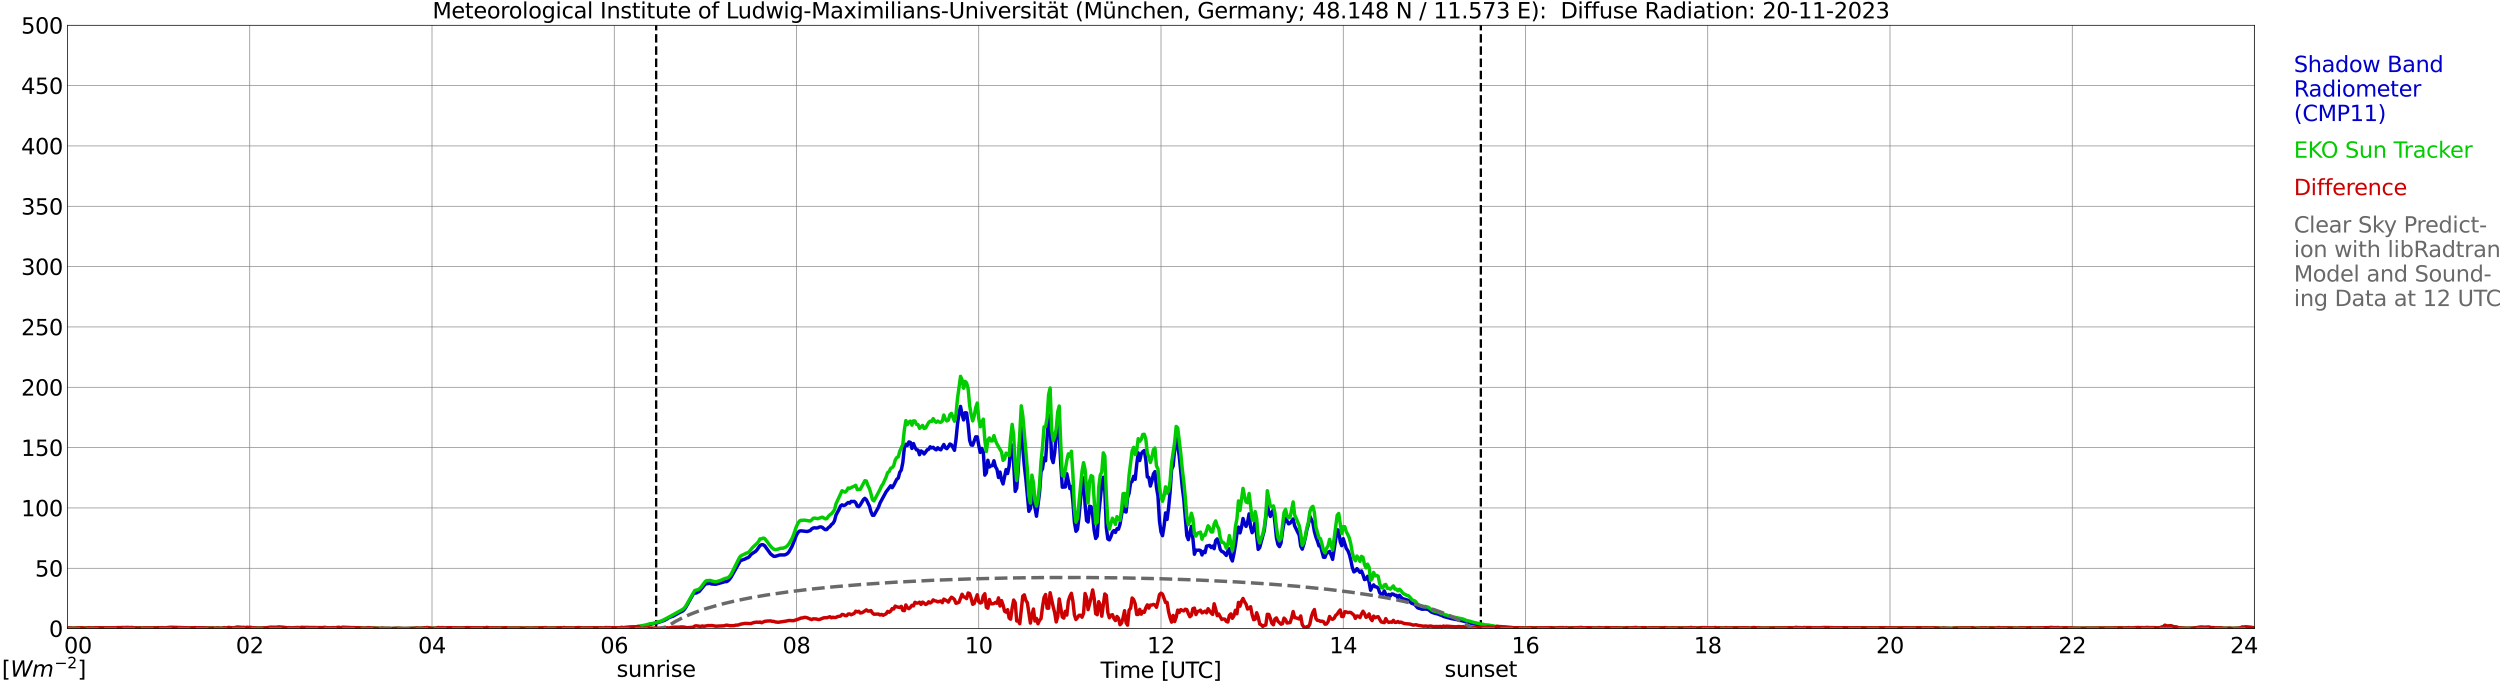 <?xml version="1.0" encoding="utf-8" standalone="no"?>
<!DOCTYPE svg PUBLIC "-//W3C//DTD SVG 1.1//EN"
  "http://www.w3.org/Graphics/SVG/1.1/DTD/svg11.dtd">
<svg xmlns:xlink="http://www.w3.org/1999/xlink" width="1085.4pt" height="296.64pt" viewBox="0 0 1085.4 296.64" xmlns="http://www.w3.org/2000/svg" version="1.1">
 <defs>
  <style type="text/css">*{stroke-linejoin: round; stroke-linecap: butt}</style>
 </defs>
 <g id="figure_1">
  <g id="patch_1">
   <path d="M 0 296.64 
L 1085.4 296.64 
L 1085.4 0 
L 0 0 
z
" style="fill: #ffffff"/>
  </g>
  <g id="axes_1">
   <g id="patch_2">
    <path d="M 29.306 272.909 
L 978.814 272.909 
L 978.814 10.976 
L 29.306 10.976 
z
" style="fill: #ffffff"/>
   </g>
   <g id="patch_3">
    <path d="M 978.814 272.909 
L 978.814 272.909 
L 978.814 10.976 
L 978.814 10.976 
z
" clip-path="url(#p7e538252f0)" style="fill: #d3d3d3; opacity: 0.25; stroke: #d3d3d3; stroke-linejoin: miter"/>
   </g>
   <g id="matplotlib.axis_1">
    <g id="xtick_1">
     <g id="line2d_1">
      <path d="M 29.306 272.909 
L 29.306 10.976 
" clip-path="url(#p7e538252f0)" style="fill: none; stroke: #808080; stroke-width: 0.3; stroke-linecap: square"/>
     </g>
     <g id="line2d_2"/>
     <g id="text_1">
      <!--    00 -->
      <g transform="translate(18.733 283.627) scale(0.095 -0.095)">
       <defs>
        <path id="DejaVuSans-20" transform="scale(0.016)"/>
        <path id="DejaVuSans-30" d="M 2034 4250 
Q 1547 4250 1301 3770 
Q 1056 3291 1056 2328 
Q 1056 1369 1301 889 
Q 1547 409 2034 409 
Q 2525 409 2770 889 
Q 3016 1369 3016 2328 
Q 3016 3291 2770 3770 
Q 2525 4250 2034 4250 
z
M 2034 4750 
Q 2819 4750 3233 4129 
Q 3647 3509 3647 2328 
Q 3647 1150 3233 529 
Q 2819 -91 2034 -91 
Q 1250 -91 836 529 
Q 422 1150 422 2328 
Q 422 3509 836 4129 
Q 1250 4750 2034 4750 
z
" transform="scale(0.016)"/>
       </defs>
       <use xlink:href="#DejaVuSans-20"/>
       <use xlink:href="#DejaVuSans-20" transform="translate(31.787 0)"/>
       <use xlink:href="#DejaVuSans-20" transform="translate(63.574 0)"/>
       <use xlink:href="#DejaVuSans-30" transform="translate(95.361 0)"/>
       <use xlink:href="#DejaVuSans-30" transform="translate(158.984 0)"/>
      </g>
     </g>
    </g>
    <g id="xtick_2">
     <g id="line2d_3">
      <path d="M 108.431 272.909 
L 108.431 10.976 
" clip-path="url(#p7e538252f0)" style="fill: none; stroke: #808080; stroke-width: 0.3; stroke-linecap: square"/>
     </g>
     <g id="line2d_4"/>
     <g id="text_2">
      <!-- 02 -->
      <g transform="translate(102.387 283.627) scale(0.095 -0.095)">
       <defs>
        <path id="DejaVuSans-32" d="M 1228 531 
L 3431 531 
L 3431 0 
L 469 0 
L 469 531 
Q 828 903 1448 1529 
Q 2069 2156 2228 2338 
Q 2531 2678 2651 2914 
Q 2772 3150 2772 3378 
Q 2772 3750 2511 3984 
Q 2250 4219 1831 4219 
Q 1534 4219 1204 4116 
Q 875 4013 500 3803 
L 500 4441 
Q 881 4594 1212 4672 
Q 1544 4750 1819 4750 
Q 2544 4750 2975 4387 
Q 3406 4025 3406 3419 
Q 3406 3131 3298 2873 
Q 3191 2616 2906 2266 
Q 2828 2175 2409 1742 
Q 1991 1309 1228 531 
z
" transform="scale(0.016)"/>
       </defs>
       <use xlink:href="#DejaVuSans-30"/>
       <use xlink:href="#DejaVuSans-32" transform="translate(63.623 0)"/>
      </g>
     </g>
    </g>
    <g id="xtick_3">
     <g id="line2d_5">
      <path d="M 187.557 272.909 
L 187.557 10.976 
" clip-path="url(#p7e538252f0)" style="fill: none; stroke: #808080; stroke-width: 0.3; stroke-linecap: square"/>
     </g>
     <g id="line2d_6"/>
     <g id="text_3">
      <!-- 04 -->
      <g transform="translate(181.513 283.627) scale(0.095 -0.095)">
       <defs>
        <path id="DejaVuSans-34" d="M 2419 4116 
L 825 1625 
L 2419 1625 
L 2419 4116 
z
M 2253 4666 
L 3047 4666 
L 3047 1625 
L 3713 1625 
L 3713 1100 
L 3047 1100 
L 3047 0 
L 2419 0 
L 2419 1100 
L 313 1100 
L 313 1709 
L 2253 4666 
z
" transform="scale(0.016)"/>
       </defs>
       <use xlink:href="#DejaVuSans-30"/>
       <use xlink:href="#DejaVuSans-34" transform="translate(63.623 0)"/>
      </g>
     </g>
    </g>
    <g id="xtick_4">
     <g id="line2d_7">
      <path d="M 266.683 272.909 
L 266.683 10.976 
" clip-path="url(#p7e538252f0)" style="fill: none; stroke: #808080; stroke-width: 0.3; stroke-linecap: square"/>
     </g>
     <g id="line2d_8"/>
     <g id="text_4">
      <!-- 06 -->
      <g transform="translate(260.638 283.627) scale(0.095 -0.095)">
       <defs>
        <path id="DejaVuSans-36" d="M 2113 2584 
Q 1688 2584 1439 2293 
Q 1191 2003 1191 1497 
Q 1191 994 1439 701 
Q 1688 409 2113 409 
Q 2538 409 2786 701 
Q 3034 994 3034 1497 
Q 3034 2003 2786 2293 
Q 2538 2584 2113 2584 
z
M 3366 4563 
L 3366 3988 
Q 3128 4100 2886 4159 
Q 2644 4219 2406 4219 
Q 1781 4219 1451 3797 
Q 1122 3375 1075 2522 
Q 1259 2794 1537 2939 
Q 1816 3084 2150 3084 
Q 2853 3084 3261 2657 
Q 3669 2231 3669 1497 
Q 3669 778 3244 343 
Q 2819 -91 2113 -91 
Q 1303 -91 875 529 
Q 447 1150 447 2328 
Q 447 3434 972 4092 
Q 1497 4750 2381 4750 
Q 2619 4750 2861 4703 
Q 3103 4656 3366 4563 
z
" transform="scale(0.016)"/>
       </defs>
       <use xlink:href="#DejaVuSans-30"/>
       <use xlink:href="#DejaVuSans-36" transform="translate(63.623 0)"/>
      </g>
     </g>
    </g>
    <g id="xtick_5">
     <g id="line2d_9">
      <path d="M 345.808 272.909 
L 345.808 10.976 
" clip-path="url(#p7e538252f0)" style="fill: none; stroke: #808080; stroke-width: 0.3; stroke-linecap: square"/>
     </g>
     <g id="line2d_10"/>
     <g id="text_5">
      <!-- 08 -->
      <g transform="translate(339.764 283.627) scale(0.095 -0.095)">
       <defs>
        <path id="DejaVuSans-38" d="M 2034 2216 
Q 1584 2216 1326 1975 
Q 1069 1734 1069 1313 
Q 1069 891 1326 650 
Q 1584 409 2034 409 
Q 2484 409 2743 651 
Q 3003 894 3003 1313 
Q 3003 1734 2745 1975 
Q 2488 2216 2034 2216 
z
M 1403 2484 
Q 997 2584 770 2862 
Q 544 3141 544 3541 
Q 544 4100 942 4425 
Q 1341 4750 2034 4750 
Q 2731 4750 3128 4425 
Q 3525 4100 3525 3541 
Q 3525 3141 3298 2862 
Q 3072 2584 2669 2484 
Q 3125 2378 3379 2068 
Q 3634 1759 3634 1313 
Q 3634 634 3220 271 
Q 2806 -91 2034 -91 
Q 1263 -91 848 271 
Q 434 634 434 1313 
Q 434 1759 690 2068 
Q 947 2378 1403 2484 
z
M 1172 3481 
Q 1172 3119 1398 2916 
Q 1625 2713 2034 2713 
Q 2441 2713 2670 2916 
Q 2900 3119 2900 3481 
Q 2900 3844 2670 4047 
Q 2441 4250 2034 4250 
Q 1625 4250 1398 4047 
Q 1172 3844 1172 3481 
z
" transform="scale(0.016)"/>
       </defs>
       <use xlink:href="#DejaVuSans-30"/>
       <use xlink:href="#DejaVuSans-38" transform="translate(63.623 0)"/>
      </g>
     </g>
    </g>
    <g id="xtick_6">
     <g id="line2d_11">
      <path d="M 424.934 272.909 
L 424.934 10.976 
" clip-path="url(#p7e538252f0)" style="fill: none; stroke: #808080; stroke-width: 0.3; stroke-linecap: square"/>
     </g>
     <g id="line2d_12"/>
     <g id="text_6">
      <!-- 10 -->
      <g transform="translate(418.89 283.627) scale(0.095 -0.095)">
       <defs>
        <path id="DejaVuSans-31" d="M 794 531 
L 1825 531 
L 1825 4091 
L 703 3866 
L 703 4441 
L 1819 4666 
L 2450 4666 
L 2450 531 
L 3481 531 
L 3481 0 
L 794 0 
L 794 531 
z
" transform="scale(0.016)"/>
       </defs>
       <use xlink:href="#DejaVuSans-31"/>
       <use xlink:href="#DejaVuSans-30" transform="translate(63.623 0)"/>
      </g>
     </g>
    </g>
    <g id="xtick_7">
     <g id="line2d_13">
      <path d="M 504.06 272.909 
L 504.06 10.976 
" clip-path="url(#p7e538252f0)" style="fill: none; stroke: #808080; stroke-width: 0.3; stroke-linecap: square"/>
     </g>
     <g id="line2d_14"/>
     <g id="text_7">
      <!-- 12 -->
      <g transform="translate(498.015 283.627) scale(0.095 -0.095)">
       <use xlink:href="#DejaVuSans-31"/>
       <use xlink:href="#DejaVuSans-32" transform="translate(63.623 0)"/>
      </g>
     </g>
    </g>
    <g id="xtick_8">
     <g id="line2d_15">
      <path d="M 583.185 272.909 
L 583.185 10.976 
" clip-path="url(#p7e538252f0)" style="fill: none; stroke: #808080; stroke-width: 0.3; stroke-linecap: square"/>
     </g>
     <g id="line2d_16"/>
     <g id="text_8">
      <!-- 14 -->
      <g transform="translate(577.141 283.627) scale(0.095 -0.095)">
       <use xlink:href="#DejaVuSans-31"/>
       <use xlink:href="#DejaVuSans-34" transform="translate(63.623 0)"/>
      </g>
     </g>
    </g>
    <g id="xtick_9">
     <g id="line2d_17">
      <path d="M 662.311 272.909 
L 662.311 10.976 
" clip-path="url(#p7e538252f0)" style="fill: none; stroke: #808080; stroke-width: 0.3; stroke-linecap: square"/>
     </g>
     <g id="line2d_18"/>
     <g id="text_9">
      <!-- 16 -->
      <g transform="translate(656.267 283.627) scale(0.095 -0.095)">
       <use xlink:href="#DejaVuSans-31"/>
       <use xlink:href="#DejaVuSans-36" transform="translate(63.623 0)"/>
      </g>
     </g>
    </g>
    <g id="xtick_10">
     <g id="line2d_19">
      <path d="M 741.437 272.909 
L 741.437 10.976 
" clip-path="url(#p7e538252f0)" style="fill: none; stroke: #808080; stroke-width: 0.3; stroke-linecap: square"/>
     </g>
     <g id="line2d_20"/>
     <g id="text_10">
      <!-- 18 -->
      <g transform="translate(735.392 283.627) scale(0.095 -0.095)">
       <use xlink:href="#DejaVuSans-31"/>
       <use xlink:href="#DejaVuSans-38" transform="translate(63.623 0)"/>
      </g>
     </g>
    </g>
    <g id="xtick_11">
     <g id="line2d_21">
      <path d="M 820.562 272.909 
L 820.562 10.976 
" clip-path="url(#p7e538252f0)" style="fill: none; stroke: #808080; stroke-width: 0.3; stroke-linecap: square"/>
     </g>
     <g id="line2d_22"/>
     <g id="text_11">
      <!-- 20 -->
      <g transform="translate(814.518 283.627) scale(0.095 -0.095)">
       <use xlink:href="#DejaVuSans-32"/>
       <use xlink:href="#DejaVuSans-30" transform="translate(63.623 0)"/>
      </g>
     </g>
    </g>
    <g id="xtick_12">
     <g id="line2d_23">
      <path d="M 899.688 272.909 
L 899.688 10.976 
" clip-path="url(#p7e538252f0)" style="fill: none; stroke: #808080; stroke-width: 0.3; stroke-linecap: square"/>
     </g>
     <g id="line2d_24"/>
     <g id="text_12">
      <!-- 22 -->
      <g transform="translate(893.644 283.627) scale(0.095 -0.095)">
       <use xlink:href="#DejaVuSans-32"/>
       <use xlink:href="#DejaVuSans-32" transform="translate(63.623 0)"/>
      </g>
     </g>
    </g>
    <g id="xtick_13">
     <g id="line2d_25">
      <path d="M 978.814 272.909 
L 978.814 10.976 
" clip-path="url(#p7e538252f0)" style="fill: none; stroke: #808080; stroke-width: 0.3; stroke-linecap: square"/>
     </g>
     <g id="line2d_26"/>
     <g id="text_13">
      <!-- 24    -->
      <g transform="translate(968.241 283.627) scale(0.095 -0.095)">
       <use xlink:href="#DejaVuSans-32"/>
       <use xlink:href="#DejaVuSans-34" transform="translate(63.623 0)"/>
       <use xlink:href="#DejaVuSans-20" transform="translate(127.246 0)"/>
       <use xlink:href="#DejaVuSans-20" transform="translate(159.033 0)"/>
       <use xlink:href="#DejaVuSans-20" transform="translate(190.82 0)"/>
      </g>
     </g>
    </g>
    <g id="text_14">
     <!-- Time [UTC] -->
     <g transform="translate(477.806 294.322) scale(0.095 -0.095)">
      <defs>
       <path id="DejaVuSans-54" d="M -19 4666 
L 3928 4666 
L 3928 4134 
L 2272 4134 
L 2272 0 
L 1638 0 
L 1638 4134 
L -19 4134 
L -19 4666 
z
" transform="scale(0.016)"/>
       <path id="DejaVuSans-69" d="M 603 3500 
L 1178 3500 
L 1178 0 
L 603 0 
L 603 3500 
z
M 603 4863 
L 1178 4863 
L 1178 4134 
L 603 4134 
L 603 4863 
z
" transform="scale(0.016)"/>
       <path id="DejaVuSans-6d" d="M 3328 2828 
Q 3544 3216 3844 3400 
Q 4144 3584 4550 3584 
Q 5097 3584 5394 3201 
Q 5691 2819 5691 2113 
L 5691 0 
L 5113 0 
L 5113 2094 
Q 5113 2597 4934 2840 
Q 4756 3084 4391 3084 
Q 3944 3084 3684 2787 
Q 3425 2491 3425 1978 
L 3425 0 
L 2847 0 
L 2847 2094 
Q 2847 2600 2669 2842 
Q 2491 3084 2119 3084 
Q 1678 3084 1418 2786 
Q 1159 2488 1159 1978 
L 1159 0 
L 581 0 
L 581 3500 
L 1159 3500 
L 1159 2956 
Q 1356 3278 1631 3431 
Q 1906 3584 2284 3584 
Q 2666 3584 2933 3390 
Q 3200 3197 3328 2828 
z
" transform="scale(0.016)"/>
       <path id="DejaVuSans-65" d="M 3597 1894 
L 3597 1613 
L 953 1613 
Q 991 1019 1311 708 
Q 1631 397 2203 397 
Q 2534 397 2845 478 
Q 3156 559 3463 722 
L 3463 178 
Q 3153 47 2828 -22 
Q 2503 -91 2169 -91 
Q 1331 -91 842 396 
Q 353 884 353 1716 
Q 353 2575 817 3079 
Q 1281 3584 2069 3584 
Q 2775 3584 3186 3129 
Q 3597 2675 3597 1894 
z
M 3022 2063 
Q 3016 2534 2758 2815 
Q 2500 3097 2075 3097 
Q 1594 3097 1305 2825 
Q 1016 2553 972 2059 
L 3022 2063 
z
" transform="scale(0.016)"/>
       <path id="DejaVuSans-5b" d="M 550 4863 
L 1875 4863 
L 1875 4416 
L 1125 4416 
L 1125 -397 
L 1875 -397 
L 1875 -844 
L 550 -844 
L 550 4863 
z
" transform="scale(0.016)"/>
       <path id="DejaVuSans-55" d="M 556 4666 
L 1191 4666 
L 1191 1831 
Q 1191 1081 1462 751 
Q 1734 422 2344 422 
Q 2950 422 3222 751 
Q 3494 1081 3494 1831 
L 3494 4666 
L 4128 4666 
L 4128 1753 
Q 4128 841 3676 375 
Q 3225 -91 2344 -91 
Q 1459 -91 1007 375 
Q 556 841 556 1753 
L 556 4666 
z
" transform="scale(0.016)"/>
       <path id="DejaVuSans-43" d="M 4122 4306 
L 4122 3641 
Q 3803 3938 3442 4084 
Q 3081 4231 2675 4231 
Q 1875 4231 1450 3742 
Q 1025 3253 1025 2328 
Q 1025 1406 1450 917 
Q 1875 428 2675 428 
Q 3081 428 3442 575 
Q 3803 722 4122 1019 
L 4122 359 
Q 3791 134 3420 21 
Q 3050 -91 2638 -91 
Q 1578 -91 968 557 
Q 359 1206 359 2328 
Q 359 3453 968 4101 
Q 1578 4750 2638 4750 
Q 3056 4750 3426 4639 
Q 3797 4528 4122 4306 
z
" transform="scale(0.016)"/>
       <path id="DejaVuSans-5d" d="M 1947 4863 
L 1947 -844 
L 622 -844 
L 622 -397 
L 1369 -397 
L 1369 4416 
L 622 4416 
L 622 4863 
L 1947 4863 
z
" transform="scale(0.016)"/>
      </defs>
      <use xlink:href="#DejaVuSans-54"/>
      <use xlink:href="#DejaVuSans-69" transform="translate(57.959 0)"/>
      <use xlink:href="#DejaVuSans-6d" transform="translate(85.742 0)"/>
      <use xlink:href="#DejaVuSans-65" transform="translate(183.154 0)"/>
      <use xlink:href="#DejaVuSans-20" transform="translate(244.678 0)"/>
      <use xlink:href="#DejaVuSans-5b" transform="translate(276.465 0)"/>
      <use xlink:href="#DejaVuSans-55" transform="translate(315.479 0)"/>
      <use xlink:href="#DejaVuSans-54" transform="translate(388.672 0)"/>
      <use xlink:href="#DejaVuSans-43" transform="translate(443.881 0)"/>
      <use xlink:href="#DejaVuSans-5d" transform="translate(513.705 0)"/>
     </g>
    </g>
   </g>
   <g id="matplotlib.axis_2">
    <g id="ytick_1">
     <g id="line2d_27">
      <path d="M 29.306 272.909 
L 978.814 272.909 
" clip-path="url(#p7e538252f0)" style="fill: none; stroke: #808080; stroke-width: 0.3; stroke-linecap: square"/>
     </g>
     <g id="line2d_28"/>
     <g id="text_15">
      <!-- 0 -->
      <g transform="translate(21.261 276.518) scale(0.095 -0.095)">
       <use xlink:href="#DejaVuSans-30"/>
      </g>
     </g>
    </g>
    <g id="ytick_2">
     <g id="line2d_29">
      <path d="M 29.306 246.715 
L 978.814 246.715 
" clip-path="url(#p7e538252f0)" style="fill: none; stroke: #808080; stroke-width: 0.3; stroke-linecap: square"/>
     </g>
     <g id="line2d_30"/>
     <g id="text_16">
      <!-- 50 -->
      <g transform="translate(15.217 250.325) scale(0.095 -0.095)">
       <defs>
        <path id="DejaVuSans-35" d="M 691 4666 
L 3169 4666 
L 3169 4134 
L 1269 4134 
L 1269 2991 
Q 1406 3038 1543 3061 
Q 1681 3084 1819 3084 
Q 2600 3084 3056 2656 
Q 3513 2228 3513 1497 
Q 3513 744 3044 326 
Q 2575 -91 1722 -91 
Q 1428 -91 1123 -41 
Q 819 9 494 109 
L 494 744 
Q 775 591 1075 516 
Q 1375 441 1709 441 
Q 2250 441 2565 725 
Q 2881 1009 2881 1497 
Q 2881 1984 2565 2268 
Q 2250 2553 1709 2553 
Q 1456 2553 1204 2497 
Q 953 2441 691 2322 
L 691 4666 
z
" transform="scale(0.016)"/>
       </defs>
       <use xlink:href="#DejaVuSans-35"/>
       <use xlink:href="#DejaVuSans-30" transform="translate(63.623 0)"/>
      </g>
     </g>
    </g>
    <g id="ytick_3">
     <g id="line2d_31">
      <path d="M 29.306 220.522 
L 978.814 220.522 
" clip-path="url(#p7e538252f0)" style="fill: none; stroke: #808080; stroke-width: 0.3; stroke-linecap: square"/>
     </g>
     <g id="line2d_32"/>
     <g id="text_17">
      <!-- 100 -->
      <g transform="translate(9.173 224.131) scale(0.095 -0.095)">
       <use xlink:href="#DejaVuSans-31"/>
       <use xlink:href="#DejaVuSans-30" transform="translate(63.623 0)"/>
       <use xlink:href="#DejaVuSans-30" transform="translate(127.246 0)"/>
      </g>
     </g>
    </g>
    <g id="ytick_4">
     <g id="line2d_33">
      <path d="M 29.306 194.329 
L 978.814 194.329 
" clip-path="url(#p7e538252f0)" style="fill: none; stroke: #808080; stroke-width: 0.3; stroke-linecap: square"/>
     </g>
     <g id="line2d_34"/>
     <g id="text_18">
      <!-- 150 -->
      <g transform="translate(9.173 197.938) scale(0.095 -0.095)">
       <use xlink:href="#DejaVuSans-31"/>
       <use xlink:href="#DejaVuSans-35" transform="translate(63.623 0)"/>
       <use xlink:href="#DejaVuSans-30" transform="translate(127.246 0)"/>
      </g>
     </g>
    </g>
    <g id="ytick_5">
     <g id="line2d_35">
      <path d="M 29.306 168.136 
L 978.814 168.136 
" clip-path="url(#p7e538252f0)" style="fill: none; stroke: #808080; stroke-width: 0.3; stroke-linecap: square"/>
     </g>
     <g id="line2d_36"/>
     <g id="text_19">
      <!-- 200 -->
      <g transform="translate(9.173 171.745) scale(0.095 -0.095)">
       <use xlink:href="#DejaVuSans-32"/>
       <use xlink:href="#DejaVuSans-30" transform="translate(63.623 0)"/>
       <use xlink:href="#DejaVuSans-30" transform="translate(127.246 0)"/>
      </g>
     </g>
    </g>
    <g id="ytick_6">
     <g id="line2d_37">
      <path d="M 29.306 141.942 
L 978.814 141.942 
" clip-path="url(#p7e538252f0)" style="fill: none; stroke: #808080; stroke-width: 0.3; stroke-linecap: square"/>
     </g>
     <g id="line2d_38"/>
     <g id="text_20">
      <!-- 250 -->
      <g transform="translate(9.173 145.551) scale(0.095 -0.095)">
       <use xlink:href="#DejaVuSans-32"/>
       <use xlink:href="#DejaVuSans-35" transform="translate(63.623 0)"/>
       <use xlink:href="#DejaVuSans-30" transform="translate(127.246 0)"/>
      </g>
     </g>
    </g>
    <g id="ytick_7">
     <g id="line2d_39">
      <path d="M 29.306 115.749 
L 978.814 115.749 
" clip-path="url(#p7e538252f0)" style="fill: none; stroke: #808080; stroke-width: 0.3; stroke-linecap: square"/>
     </g>
     <g id="line2d_40"/>
     <g id="text_21">
      <!-- 300 -->
      <g transform="translate(9.173 119.358) scale(0.095 -0.095)">
       <defs>
        <path id="DejaVuSans-33" d="M 2597 2516 
Q 3050 2419 3304 2112 
Q 3559 1806 3559 1356 
Q 3559 666 3084 287 
Q 2609 -91 1734 -91 
Q 1441 -91 1130 -33 
Q 819 25 488 141 
L 488 750 
Q 750 597 1062 519 
Q 1375 441 1716 441 
Q 2309 441 2620 675 
Q 2931 909 2931 1356 
Q 2931 1769 2642 2001 
Q 2353 2234 1838 2234 
L 1294 2234 
L 1294 2753 
L 1863 2753 
Q 2328 2753 2575 2939 
Q 2822 3125 2822 3475 
Q 2822 3834 2567 4026 
Q 2313 4219 1838 4219 
Q 1578 4219 1281 4162 
Q 984 4106 628 3988 
L 628 4550 
Q 988 4650 1302 4700 
Q 1616 4750 1894 4750 
Q 2613 4750 3031 4423 
Q 3450 4097 3450 3541 
Q 3450 3153 3228 2886 
Q 3006 2619 2597 2516 
z
" transform="scale(0.016)"/>
       </defs>
       <use xlink:href="#DejaVuSans-33"/>
       <use xlink:href="#DejaVuSans-30" transform="translate(63.623 0)"/>
       <use xlink:href="#DejaVuSans-30" transform="translate(127.246 0)"/>
      </g>
     </g>
    </g>
    <g id="ytick_8">
     <g id="line2d_41">
      <path d="M 29.306 89.556 
L 978.814 89.556 
" clip-path="url(#p7e538252f0)" style="fill: none; stroke: #808080; stroke-width: 0.3; stroke-linecap: square"/>
     </g>
     <g id="line2d_42"/>
     <g id="text_22">
      <!-- 350 -->
      <g transform="translate(9.173 93.165) scale(0.095 -0.095)">
       <use xlink:href="#DejaVuSans-33"/>
       <use xlink:href="#DejaVuSans-35" transform="translate(63.623 0)"/>
       <use xlink:href="#DejaVuSans-30" transform="translate(127.246 0)"/>
      </g>
     </g>
    </g>
    <g id="ytick_9">
     <g id="line2d_43">
      <path d="M 29.306 63.362 
L 978.814 63.362 
" clip-path="url(#p7e538252f0)" style="fill: none; stroke: #808080; stroke-width: 0.3; stroke-linecap: square"/>
     </g>
     <g id="line2d_44"/>
     <g id="text_23">
      <!-- 400 -->
      <g transform="translate(9.173 66.972) scale(0.095 -0.095)">
       <use xlink:href="#DejaVuSans-34"/>
       <use xlink:href="#DejaVuSans-30" transform="translate(63.623 0)"/>
       <use xlink:href="#DejaVuSans-30" transform="translate(127.246 0)"/>
      </g>
     </g>
    </g>
    <g id="ytick_10">
     <g id="line2d_45">
      <path d="M 29.306 37.169 
L 978.814 37.169 
" clip-path="url(#p7e538252f0)" style="fill: none; stroke: #808080; stroke-width: 0.3; stroke-linecap: square"/>
     </g>
     <g id="line2d_46"/>
     <g id="text_24">
      <!-- 450 -->
      <g transform="translate(9.173 40.778) scale(0.095 -0.095)">
       <use xlink:href="#DejaVuSans-34"/>
       <use xlink:href="#DejaVuSans-35" transform="translate(63.623 0)"/>
       <use xlink:href="#DejaVuSans-30" transform="translate(127.246 0)"/>
      </g>
     </g>
    </g>
    <g id="ytick_11">
     <g id="line2d_47">
      <path d="M 29.306 10.976 
L 978.814 10.976 
" clip-path="url(#p7e538252f0)" style="fill: none; stroke: #808080; stroke-width: 0.3; stroke-linecap: square"/>
     </g>
     <g id="line2d_48"/>
     <g id="text_25">
      <!-- 500 -->
      <g transform="translate(9.173 14.585) scale(0.095 -0.095)">
       <use xlink:href="#DejaVuSans-35"/>
       <use xlink:href="#DejaVuSans-30" transform="translate(63.623 0)"/>
       <use xlink:href="#DejaVuSans-30" transform="translate(127.246 0)"/>
      </g>
     </g>
    </g>
   </g>
   <g id="line2d_49">
    <path d="M 284.882 272.909 
L 284.882 10.976 
" clip-path="url(#p7e538252f0)" style="fill: none; stroke-dasharray: 3.7,1.6; stroke-dashoffset: 0; stroke: #000000"/>
   </g>
   <g id="line2d_50">
    <path d="M 642.925 272.909 
L 642.925 10.976 
" clip-path="url(#p7e538252f0)" style="fill: none; stroke-dasharray: 3.7,1.6; stroke-dashoffset: 0; stroke: #000000"/>
   </g>
   <g id="line2d_51">
    <path d="M 29.306 272.909 
L 277.233 272.909 
L 277.892 272.065 
L 279.211 271.762 
L 279.87 271.762 
L 283.167 270.855 
L 285.145 270.452 
L 288.442 269.347 
L 289.761 268.639 
L 290.42 268.136 
L 292.399 267.434 
L 295.036 265.92 
L 296.355 265.318 
L 297.014 264.71 
L 297.674 263.804 
L 300.971 257.863 
L 301.63 257.46 
L 302.289 257.46 
L 303.608 256.753 
L 306.246 253.531 
L 308.224 253.227 
L 308.883 253.531 
L 310.202 253.631 
L 310.861 253.631 
L 314.818 252.52 
L 315.477 252.52 
L 316.136 252.117 
L 316.796 251.415 
L 317.455 250.508 
L 321.411 243.457 
L 322.73 242.949 
L 323.39 242.75 
L 324.049 242.346 
L 324.708 242.147 
L 325.368 241.639 
L 326.027 240.733 
L 327.346 239.827 
L 328.005 239.423 
L 328.665 238.721 
L 329.983 236.804 
L 330.643 236.505 
L 331.302 236.505 
L 331.961 236.909 
L 334.599 240.534 
L 335.918 241.54 
L 336.577 241.54 
L 338.555 240.937 
L 340.533 240.937 
L 341.193 240.733 
L 341.852 240.33 
L 342.512 239.628 
L 343.83 237.312 
L 345.808 232.272 
L 346.468 231.162 
L 347.127 230.559 
L 347.787 230.46 
L 350.424 230.764 
L 351.743 230.36 
L 352.402 229.653 
L 353.062 229.25 
L 353.721 229.15 
L 354.38 229.25 
L 355.04 229.15 
L 355.699 228.846 
L 356.359 228.747 
L 357.018 228.946 
L 357.677 229.554 
L 358.337 229.957 
L 358.996 229.852 
L 359.655 229.051 
L 360.315 228.647 
L 360.974 227.741 
L 361.634 227.233 
L 362.293 226.128 
L 362.952 223.608 
L 364.271 221.193 
L 364.93 219.679 
L 365.59 219.176 
L 366.249 219.48 
L 366.909 219.275 
L 368.227 218.17 
L 368.887 218.469 
L 369.546 217.667 
L 370.206 217.767 
L 370.865 217.667 
L 371.524 218.27 
L 372.184 219.778 
L 372.843 219.983 
L 373.502 219.176 
L 374.821 216.96 
L 375.481 216.357 
L 376.14 216.96 
L 377.459 219.679 
L 378.118 222.099 
L 378.777 223.707 
L 379.437 223.707 
L 381.415 220.182 
L 382.074 218.369 
L 384.712 213.534 
L 386.69 210.914 
L 387.349 211.721 
L 388.009 210.715 
L 389.328 208.096 
L 389.987 207.588 
L 390.646 205.073 
L 391.306 204.062 
L 391.965 200.841 
L 392.624 194.491 
L 393.284 192.883 
L 393.943 193.386 
L 394.603 191.872 
L 395.262 192.076 
L 395.921 194.696 
L 396.581 192.579 
L 397.24 194.193 
L 397.899 195.298 
L 398.559 195.403 
L 399.218 197.414 
L 399.878 195.801 
L 400.537 196.204 
L 401.196 197.111 
L 401.856 196.309 
L 402.515 195.298 
L 403.175 195.099 
L 403.834 193.988 
L 404.493 194.491 
L 405.153 194.193 
L 405.812 194.895 
L 406.471 195.298 
L 407.131 194.392 
L 407.79 194.999 
L 408.45 195.298 
L 409.768 192.983 
L 410.428 194.392 
L 411.087 194.795 
L 411.746 193.889 
L 412.406 192.783 
L 413.065 193.082 
L 414.384 195.502 
L 415.043 190.866 
L 415.703 184.218 
L 416.362 179.383 
L 417.022 176.46 
L 417.681 179.786 
L 418.34 182.306 
L 419 179.179 
L 419.659 179.283 
L 420.318 184.218 
L 420.978 191.17 
L 421.637 193.182 
L 422.297 193.286 
L 423.615 189.656 
L 424.275 189.656 
L 424.934 193.386 
L 425.593 196.409 
L 426.253 194.696 
L 426.912 196.204 
L 427.572 206.278 
L 428.231 205.272 
L 428.89 199.835 
L 429.55 202.753 
L 430.209 202.25 
L 430.869 202.15 
L 431.528 200.034 
L 432.187 202.653 
L 432.847 203.764 
L 433.506 207.289 
L 434.165 204.969 
L 434.825 208.395 
L 435.484 210.108 
L 436.803 203.863 
L 437.462 205.576 
L 438.122 202.349 
L 438.781 194.093 
L 439.44 193.182 
L 440.1 201.443 
L 440.759 213.335 
L 441.419 211.92 
L 442.078 203.659 
L 442.737 191.17 
L 443.397 184.622 
L 444.056 194.491 
L 444.716 202.25 
L 445.375 207.991 
L 446.694 221.994 
L 447.353 220.789 
L 448.012 212.224 
L 448.672 218.065 
L 449.331 220.386 
L 449.991 224.111 
L 451.309 214.136 
L 451.969 204.77 
L 452.628 203.46 
L 453.287 198.824 
L 453.947 200.034 
L 455.266 180.19 
L 455.925 184.014 
L 456.584 198.824 
L 457.244 200.841 
L 457.903 196.508 
L 458.563 189.054 
L 459.222 184.014 
L 459.881 189.153 
L 460.541 201.443 
L 461.2 211.517 
L 462.519 211.417 
L 463.178 205.676 
L 464.497 212.125 
L 465.156 211.218 
L 465.816 217.966 
L 466.475 226.73 
L 467.134 230.659 
L 467.794 229.852 
L 468.453 224.514 
L 469.772 209.505 
L 470.431 207.488 
L 471.091 218.977 
L 471.75 226.028 
L 472.409 226.63 
L 473.069 219.778 
L 473.728 219.983 
L 474.388 223.707 
L 475.047 230.256 
L 475.706 233.781 
L 476.366 232.775 
L 477.025 223.204 
L 478.344 210.312 
L 479.003 207.19 
L 479.663 213.031 
L 480.322 229.051 
L 480.981 233.986 
L 481.641 234.389 
L 482.3 232.98 
L 482.96 231.062 
L 483.619 230.36 
L 484.278 231.162 
L 484.938 229.554 
L 485.597 229.753 
L 486.256 227.636 
L 486.916 223.707 
L 487.575 218.977 
L 488.235 221.994 
L 488.894 222.298 
L 489.553 216.054 
L 490.213 214.136 
L 490.872 209.605 
L 491.532 209.002 
L 492.191 206.786 
L 492.85 208.096 
L 493.51 201.647 
L 494.169 196.608 
L 494.828 199.934 
L 495.488 197.011 
L 496.147 196.105 
L 496.807 195.602 
L 497.466 199.73 
L 498.125 207.085 
L 498.785 207.289 
L 499.444 211.014 
L 500.103 208.898 
L 500.763 205.775 
L 501.422 204.77 
L 502.082 211.517 
L 502.741 215.346 
L 503.4 226.227 
L 504.06 230.963 
L 504.719 232.576 
L 505.379 228.543 
L 506.038 222.701 
L 506.697 225.525 
L 507.357 220.486 
L 508.016 213.534 
L 508.675 203.659 
L 509.335 202.349 
L 509.994 194.999 
L 510.654 190.059 
L 511.972 197.917 
L 513.291 211.517 
L 513.95 216.756 
L 515.269 232.576 
L 515.929 234.289 
L 517.247 228.543 
L 517.907 233.781 
L 518.566 240.633 
L 519.226 238.821 
L 519.885 238.92 
L 520.544 238.821 
L 521.204 239.02 
L 521.863 240.937 
L 522.522 239.423 
L 523.182 239.931 
L 523.841 237.108 
L 525.16 236.804 
L 525.819 237.71 
L 526.479 237.108 
L 527.138 238.218 
L 527.797 234.693 
L 528.457 233.986 
L 529.116 235.798 
L 529.776 238.517 
L 530.435 239.423 
L 531.094 239.628 
L 532.413 241.136 
L 533.073 239.224 
L 533.732 238.218 
L 534.391 242.147 
L 535.051 243.557 
L 535.71 240.434 
L 536.369 236.605 
L 537.029 231.67 
L 537.688 228.846 
L 538.348 231.366 
L 539.007 228.946 
L 539.666 225.122 
L 540.326 227.233 
L 540.985 228.543 
L 541.644 226.73 
L 542.304 223.105 
L 542.963 228.846 
L 543.623 231.267 
L 544.282 229.957 
L 544.941 226.227 
L 546.26 238.517 
L 546.919 237.71 
L 548.898 230.256 
L 550.216 219.275 
L 550.876 222.398 
L 551.535 224.215 
L 552.195 222.398 
L 552.854 221.292 
L 553.513 226.835 
L 554.173 233.483 
L 554.832 236.401 
L 555.491 237.312 
L 556.151 235.798 
L 556.81 230.764 
L 557.47 227.034 
L 558.129 225.017 
L 559.448 227.437 
L 560.107 227.133 
L 561.426 225.321 
L 562.085 228.343 
L 564.063 232.372 
L 564.723 237.108 
L 565.382 238.417 
L 566.042 236.301 
L 566.701 233.483 
L 567.36 230.057 
L 568.02 227.741 
L 568.679 224.111 
L 569.998 226.934 
L 570.657 230.764 
L 571.317 233.179 
L 571.976 234.892 
L 572.635 237.008 
L 573.295 237.008 
L 574.613 241.943 
L 575.273 241.943 
L 575.932 240.13 
L 576.592 239.931 
L 577.251 239.423 
L 577.91 240.937 
L 578.57 242.849 
L 580.548 229.957 
L 581.207 230.256 
L 581.867 235.196 
L 582.526 236.909 
L 583.185 233.886 
L 584.504 238.114 
L 585.164 239.02 
L 585.823 240.633 
L 586.482 243.253 
L 587.142 246.48 
L 587.801 248.292 
L 588.46 247.889 
L 589.12 246.878 
L 590.439 248.491 
L 591.098 247.889 
L 591.757 249.497 
L 592.417 251.614 
L 593.076 251.415 
L 593.736 250.204 
L 594.395 252.625 
L 595.054 256.25 
L 595.714 254.736 
L 596.373 253.934 
L 597.032 254.736 
L 597.692 254.841 
L 598.351 255.344 
L 599.011 257.355 
L 599.67 257.963 
L 600.329 258.062 
L 600.989 256.554 
L 601.648 258.062 
L 602.307 258.565 
L 602.967 258.062 
L 603.626 258.665 
L 604.286 257.863 
L 604.945 257.963 
L 605.604 258.466 
L 606.264 258.466 
L 606.923 259.576 
L 607.582 258.466 
L 608.242 259.273 
L 608.901 259.875 
L 611.539 260.682 
L 612.858 261.892 
L 614.176 262.395 
L 615.495 263.904 
L 617.473 264.511 
L 618.792 264.412 
L 620.111 264.611 
L 621.429 265.721 
L 622.748 266.224 
L 624.067 266.523 
L 625.386 267.031 
L 626.045 267.23 
L 626.705 267.633 
L 630.001 268.54 
L 632.639 269.043 
L 633.958 269.347 
L 635.276 269.65 
L 638.573 270.557 
L 640.552 270.96 
L 641.87 271.259 
L 649.123 272.369 
L 649.783 272.909 
L 978.154 272.909 
L 978.154 272.909 
" clip-path="url(#p7e538252f0)" style="fill: none; stroke: #0000cc; stroke-width: 1.5; stroke-linecap: square"/>
   </g>
   <g id="line2d_52">
    <path d="M 28.646 272.71 
L 29.306 272.585 
L 31.943 272.739 
L 33.921 272.595 
L 35.9 272.574 
L 36.559 272.746 
L 38.537 272.538 
L 40.515 272.66 
L 41.175 272.535 
L 46.45 272.578 
L 55.681 272.448 
L 56.34 272.516 
L 57 272.453 
L 60.297 272.668 
L 60.956 272.581 
L 61.615 272.728 
L 62.275 272.601 
L 68.209 272.602 
L 68.869 272.517 
L 69.528 272.567 
L 70.187 272.505 
L 71.506 272.585 
L 72.825 272.481 
L 74.144 272.397 
L 81.397 272.553 
L 82.716 272.599 
L 84.694 272.516 
L 87.991 272.539 
L 90.628 272.668 
L 92.606 272.662 
L 93.266 272.741 
L 94.584 272.584 
L 95.244 272.738 
L 96.563 272.737 
L 97.222 272.492 
L 98.541 272.636 
L 99.2 272.423 
L 100.519 272.572 
L 101.178 272.595 
L 103.156 272.302 
L 105.135 272.453 
L 105.794 272.399 
L 106.453 272.53 
L 107.113 272.391 
L 107.772 272.479 
L 108.431 272.387 
L 109.75 272.543 
L 112.388 272.701 
L 113.707 272.641 
L 115.025 272.601 
L 116.344 272.481 
L 117.663 272.349 
L 118.982 272.402 
L 120.3 272.377 
L 120.96 272.236 
L 124.916 272.554 
L 125.575 272.492 
L 126.235 272.583 
L 128.213 272.5 
L 129.532 272.467 
L 130.191 272.523 
L 130.85 272.426 
L 133.488 272.456 
L 140.082 272.522 
L 140.741 272.409 
L 142.719 272.584 
L 144.697 272.498 
L 145.357 272.545 
L 146.676 272.426 
L 147.335 272.423 
L 147.994 272.56 
L 148.654 272.379 
L 153.269 272.516 
L 153.929 272.49 
L 154.588 272.589 
L 155.247 272.522 
L 158.544 272.724 
L 159.863 272.501 
L 161.182 272.648 
L 165.138 272.84 
L 165.798 272.715 
L 167.116 272.835 
L 169.094 272.831 
L 169.754 272.913 
L 171.073 272.828 
L 173.051 272.764 
L 174.37 272.857 
L 175.029 272.915 
L 176.348 272.891 
L 180.304 272.749 
L 180.963 272.633 
L 182.282 272.767 
L 185.579 272.459 
L 187.557 272.788 
L 189.535 272.718 
L 190.195 272.445 
L 190.854 272.551 
L 192.173 272.493 
L 192.832 272.608 
L 194.81 272.541 
L 197.448 272.553 
L 200.085 272.616 
L 202.723 272.511 
L 204.701 272.543 
L 209.976 272.569 
L 210.635 272.586 
L 211.295 272.445 
L 212.614 272.591 
L 213.932 272.579 
L 217.889 272.62 
L 219.207 272.554 
L 219.867 272.53 
L 220.526 272.676 
L 225.142 272.638 
L 227.779 272.711 
L 228.439 272.635 
L 231.076 272.716 
L 231.736 272.616 
L 234.373 272.614 
L 237.011 272.496 
L 237.67 272.698 
L 244.264 272.556 
L 244.923 272.455 
L 245.583 272.592 
L 248.22 272.6 
L 248.88 272.648 
L 250.858 272.502 
L 252.176 272.529 
L 252.836 272.643 
L 256.133 272.55 
L 260.089 272.603 
L 260.748 272.523 
L 262.067 272.688 
L 262.726 272.484 
L 268.661 272.571 
L 269.98 272.412 
L 270.639 272.508 
L 274.595 272.173 
L 275.914 272.162 
L 280.53 271.308 
L 281.849 270.897 
L 283.827 270.576 
L 287.124 269.625 
L 289.761 268.264 
L 296.355 264.594 
L 297.014 264.061 
L 297.674 263.303 
L 298.992 260.958 
L 301.63 256.362 
L 302.949 256.05 
L 303.608 255.664 
L 304.267 255.034 
L 305.586 253.256 
L 306.246 252.404 
L 306.905 252.044 
L 307.564 252.091 
L 308.224 251.981 
L 310.202 252.532 
L 310.861 252.596 
L 312.839 251.981 
L 314.818 251.118 
L 315.477 251.007 
L 316.136 250.773 
L 316.796 250.144 
L 317.455 249.263 
L 318.774 246.602 
L 320.752 242.627 
L 321.411 241.558 
L 322.071 241.11 
L 323.39 240.499 
L 324.049 240.129 
L 324.708 239.983 
L 325.368 239.393 
L 326.686 237.759 
L 328.665 235.904 
L 329.324 235.119 
L 329.983 233.944 
L 330.643 233.973 
L 331.302 233.624 
L 331.961 233.768 
L 333.28 235.43 
L 333.94 236.429 
L 335.258 237.908 
L 335.918 238.397 
L 336.577 238.644 
L 337.896 238.393 
L 338.555 238.112 
L 339.215 237.991 
L 339.874 238.03 
L 341.193 237.499 
L 341.852 236.925 
L 342.512 236.107 
L 343.83 233.856 
L 344.49 232.274 
L 345.808 228.484 
L 346.468 227.111 
L 347.127 226.195 
L 347.787 225.869 
L 348.446 225.934 
L 349.105 225.807 
L 351.743 226.21 
L 352.402 225.755 
L 353.062 225.015 
L 353.721 224.936 
L 355.04 225.182 
L 357.018 224.528 
L 358.337 225.267 
L 358.996 225.137 
L 359.655 224.17 
L 360.315 223.498 
L 360.974 223.064 
L 361.634 222.3 
L 362.293 221.354 
L 362.952 218.758 
L 365.59 213.033 
L 366.249 213.437 
L 366.909 213.645 
L 367.568 213.069 
L 368.227 211.862 
L 368.887 212.081 
L 369.546 211.667 
L 370.865 211.083 
L 371.524 210.7 
L 372.184 212.537 
L 373.502 212.417 
L 375.481 208.703 
L 376.14 208.842 
L 376.799 210.781 
L 377.459 212.072 
L 378.118 214.282 
L 378.777 216.953 
L 379.437 217.466 
L 382.074 212.462 
L 382.734 210.992 
L 383.393 210.072 
L 384.712 207.128 
L 385.371 205.172 
L 386.031 204.731 
L 386.69 203.324 
L 387.349 203.035 
L 388.009 202.215 
L 388.668 199.745 
L 389.328 198.663 
L 389.987 198.332 
L 390.646 195.918 
L 391.965 192.94 
L 392.624 186.701 
L 393.284 182.617 
L 393.943 184.321 
L 394.603 183.217 
L 395.262 182.841 
L 395.921 184.588 
L 396.581 182.717 
L 397.24 182.784 
L 397.899 184.236 
L 398.559 184.33 
L 399.218 185.957 
L 400.537 184.702 
L 401.196 186.017 
L 401.856 185.833 
L 403.175 183.465 
L 403.834 182.857 
L 404.493 182.975 
L 405.153 181.738 
L 405.812 182.836 
L 406.471 183.339 
L 407.131 182.799 
L 407.79 183.252 
L 408.45 183.33 
L 409.109 182.83 
L 409.768 180.19 
L 410.428 181.948 
L 411.087 182.744 
L 411.746 182.387 
L 412.406 180.059 
L 413.065 179.469 
L 414.384 182.882 
L 415.043 179.869 
L 415.703 173.069 
L 417.022 163.397 
L 417.681 164.886 
L 418.34 168.54 
L 419 165.571 
L 419.659 166.273 
L 420.318 168.751 
L 420.978 176.007 
L 421.637 180.033 
L 422.297 182.733 
L 422.956 180.553 
L 423.615 176.95 
L 424.275 174.991 
L 424.934 181.722 
L 425.593 185.292 
L 426.253 183.29 
L 426.912 181.987 
L 427.572 191.156 
L 428.231 196.024 
L 428.89 191.001 
L 429.55 190.124 
L 430.209 191.456 
L 430.869 191.401 
L 431.528 189.132 
L 432.187 191.288 
L 432.847 192.779 
L 434.825 196.245 
L 435.484 199.867 
L 436.144 199.329 
L 436.803 196.721 
L 437.462 197.371 
L 438.122 197.747 
L 438.781 189.999 
L 439.44 184.244 
L 440.1 189.054 
L 440.759 202.102 
L 441.419 208.616 
L 442.078 200.279 
L 443.397 176.196 
L 444.056 180.397 
L 445.375 195.74 
L 446.034 203.815 
L 446.694 215.228 
L 447.353 218.394 
L 448.012 206.281 
L 448.672 209.572 
L 449.331 217.106 
L 449.991 219.696 
L 450.65 216.978 
L 451.309 210.605 
L 451.969 200.425 
L 452.628 193.949 
L 453.287 185.324 
L 453.947 185.24 
L 454.606 181.399 
L 455.266 171.343 
L 455.925 168.448 
L 456.584 186.556 
L 457.244 191.317 
L 457.903 189.587 
L 458.563 186.159 
L 459.222 178.815 
L 459.881 176.283 
L 460.541 192.802 
L 461.2 206.455 
L 461.859 206.858 
L 462.519 203.907 
L 463.178 199.81 
L 463.838 197.029 
L 464.497 198.126 
L 465.156 195.905 
L 465.816 206.115 
L 466.475 220.849 
L 467.134 226.705 
L 467.794 225.094 
L 469.113 211.371 
L 469.772 204.564 
L 470.431 200.877 
L 471.091 203.744 
L 471.75 212.593 
L 472.409 218.398 
L 473.069 208.878 
L 473.728 206.492 
L 474.388 206.92 
L 475.706 227.281 
L 476.366 226.75 
L 477.025 211.529 
L 477.685 206.283 
L 478.344 204.915 
L 479.003 196.612 
L 479.663 197.997 
L 480.322 214.66 
L 480.981 227.004 
L 481.641 229.698 
L 482.96 225.01 
L 483.619 225.978 
L 484.278 227.68 
L 484.938 224.289 
L 485.597 225.249 
L 486.256 225.938 
L 486.916 221.366 
L 487.575 214.354 
L 488.235 214.227 
L 488.894 219.767 
L 489.553 214.547 
L 490.213 206.153 
L 491.532 195.726 
L 492.191 194.219 
L 492.85 197.362 
L 493.51 195.515 
L 494.169 190.456 
L 494.828 191.578 
L 495.488 190.753 
L 496.147 188.628 
L 496.807 188.555 
L 497.466 190.701 
L 498.125 196.787 
L 498.785 198.415 
L 499.444 200.785 
L 500.103 198.676 
L 500.763 195.276 
L 501.422 194.508 
L 502.082 202.275 
L 502.741 203.625 
L 503.4 211.471 
L 504.06 215.58 
L 504.719 217.634 
L 505.379 215.354 
L 506.038 211.349 
L 506.697 214.134 
L 507.357 213.172 
L 508.016 208.823 
L 508.675 200.85 
L 509.994 191.936 
L 510.654 185.148 
L 511.313 185.772 
L 512.632 196.733 
L 513.291 203.628 
L 513.95 209.076 
L 514.61 216.099 
L 515.269 224.348 
L 515.929 227.775 
L 516.588 226.012 
L 517.247 222.831 
L 517.907 225.121 
L 518.566 231.746 
L 519.226 232.737 
L 519.885 231.511 
L 521.204 231.029 
L 521.863 234.115 
L 522.522 232.291 
L 523.182 232.37 
L 524.501 228.283 
L 525.16 229.129 
L 525.819 230.934 
L 526.479 230.945 
L 527.138 227.447 
L 527.797 226.163 
L 528.457 228.363 
L 529.116 229.464 
L 529.776 233.42 
L 530.435 235.442 
L 531.094 235.463 
L 531.754 236.239 
L 532.413 238 
L 533.073 236.354 
L 533.732 232.53 
L 535.051 239.08 
L 535.71 234.914 
L 536.369 228.653 
L 537.029 225.22 
L 537.688 217.488 
L 538.348 221.644 
L 539.666 212.042 
L 540.326 215.58 
L 540.985 217.929 
L 541.644 218.242 
L 542.304 214.259 
L 543.623 225.204 
L 544.282 226.078 
L 544.941 222.138 
L 545.601 225.194 
L 546.26 233.468 
L 546.919 235.719 
L 547.579 233.555 
L 548.238 232.043 
L 548.898 228.858 
L 549.557 223.587 
L 550.216 213.06 
L 551.535 219.745 
L 552.195 220.118 
L 552.854 219.636 
L 553.513 222.669 
L 554.173 228.849 
L 554.832 233.2 
L 555.491 234.787 
L 556.151 233.889 
L 557.47 222.492 
L 558.129 221.13 
L 558.788 223.897 
L 559.448 224.878 
L 560.107 224.529 
L 561.426 217.917 
L 562.085 223.572 
L 562.745 224.994 
L 564.063 228.201 
L 564.723 231.622 
L 565.382 236.713 
L 566.042 235.535 
L 566.701 233.101 
L 567.36 229.232 
L 568.02 226.903 
L 568.679 222.166 
L 569.338 220.449 
L 569.998 219.843 
L 570.657 222.497 
L 571.317 228.823 
L 572.635 233.492 
L 573.295 233.868 
L 573.954 236.182 
L 574.613 238.936 
L 575.273 240.039 
L 575.932 238.097 
L 576.592 236.956 
L 577.251 234.169 
L 578.57 238.823 
L 580.548 223.702 
L 581.207 222.925 
L 582.526 231.66 
L 583.185 228.65 
L 583.845 228.68 
L 584.504 230.866 
L 585.164 232.09 
L 585.823 233.558 
L 586.482 236.269 
L 587.142 240.077 
L 587.801 242.433 
L 588.46 243.468 
L 589.12 241.416 
L 589.779 242.308 
L 590.439 243.709 
L 591.098 241.55 
L 591.757 241.97 
L 592.417 245.163 
L 593.076 246.537 
L 593.736 244.931 
L 594.395 246.256 
L 595.054 251.939 
L 595.714 251.266 
L 596.373 248.524 
L 597.032 250.024 
L 597.692 249.817 
L 598.351 250.177 
L 599.011 253.402 
L 599.67 255.075 
L 600.329 255.305 
L 600.989 253.973 
L 601.648 253.731 
L 602.307 255.432 
L 602.967 255.374 
L 603.626 255.792 
L 604.945 254.392 
L 605.604 255.766 
L 606.264 255.768 
L 606.923 256.505 
L 607.582 255.836 
L 608.242 256.448 
L 608.901 257.343 
L 609.561 257.852 
L 610.879 258.505 
L 611.539 258.678 
L 612.198 259.332 
L 612.858 260.191 
L 613.517 260.682 
L 614.176 260.846 
L 614.836 261.426 
L 615.495 262.472 
L 617.473 263.314 
L 618.133 263.382 
L 618.792 263.29 
L 620.111 263.651 
L 622.089 265.143 
L 623.408 265.532 
L 624.067 265.649 
L 626.045 266.426 
L 626.705 266.532 
L 627.364 266.947 
L 628.023 266.988 
L 628.683 267.345 
L 630.001 267.659 
L 635.276 268.781 
L 636.595 269.381 
L 637.914 269.644 
L 639.892 270.243 
L 640.552 270.346 
L 641.211 270.562 
L 641.87 270.629 
L 643.189 271.006 
L 643.848 271.032 
L 644.508 271.262 
L 646.486 271.39 
L 647.145 271.566 
L 648.464 271.737 
L 649.123 271.965 
L 650.442 271.994 
L 651.102 272.162 
L 651.761 272.023 
L 652.42 272.218 
L 653.08 272.16 
L 654.399 272.37 
L 655.717 272.41 
L 657.695 272.58 
L 658.355 272.517 
L 659.014 272.58 
L 659.674 272.512 
L 660.333 272.656 
L 660.992 272.556 
L 661.652 272.673 
L 664.289 272.515 
L 664.949 272.526 
L 665.608 272.666 
L 666.927 272.598 
L 673.521 272.523 
L 674.839 272.676 
L 676.817 272.519 
L 678.136 272.516 
L 678.796 272.508 
L 679.455 272.643 
L 680.114 272.479 
L 680.774 272.663 
L 686.708 272.456 
L 687.368 272.55 
L 689.346 272.522 
L 693.302 272.65 
L 693.961 272.486 
L 696.599 272.598 
L 697.258 272.509 
L 698.577 272.549 
L 703.193 272.584 
L 705.171 272.681 
L 706.49 272.526 
L 707.149 272.627 
L 710.446 272.447 
L 711.105 272.62 
L 711.765 272.662 
L 712.424 272.541 
L 713.743 272.552 
L 714.402 272.537 
L 715.062 272.704 
L 716.38 272.568 
L 717.699 272.546 
L 719.018 272.561 
L 721.655 272.617 
L 722.974 272.505 
L 724.293 272.669 
L 726.271 272.587 
L 727.59 272.626 
L 730.227 272.644 
L 733.524 272.559 
L 734.184 272.434 
L 734.843 272.58 
L 735.502 272.526 
L 736.821 272.703 
L 738.799 272.489 
L 744.074 272.575 
L 744.734 272.458 
L 745.393 272.614 
L 746.712 272.6 
L 748.69 272.691 
L 749.349 272.487 
L 750.009 272.618 
L 758.581 272.545 
L 759.899 272.692 
L 761.218 272.466 
L 763.196 272.589 
L 763.856 272.556 
L 764.515 272.686 
L 777.703 272.548 
L 778.362 272.616 
L 779.681 272.425 
L 781 272.522 
L 781.659 272.499 
L 782.318 272.587 
L 782.978 272.484 
L 789.572 272.559 
L 792.209 272.459 
L 796.825 272.539 
L 798.143 272.534 
L 814.628 272.598 
L 816.606 272.535 
L 817.925 272.591 
L 818.584 272.509 
L 819.244 272.622 
L 820.562 272.544 
L 824.519 272.631 
L 827.816 272.523 
L 829.134 272.627 
L 833.75 272.548 
L 835.069 272.624 
L 835.728 272.549 
L 837.047 272.6 
L 838.366 272.615 
L 839.025 272.535 
L 842.981 272.77 
L 843.641 272.64 
L 845.619 272.795 
L 846.278 272.773 
L 846.938 272.876 
L 848.916 272.644 
L 855.51 272.614 
L 856.169 272.55 
L 856.828 272.606 
L 857.488 272.799 
L 858.806 272.702 
L 859.466 272.716 
L 860.125 272.579 
L 861.444 272.628 
L 862.103 272.587 
L 863.422 272.71 
L 864.082 272.608 
L 866.06 272.667 
L 866.719 272.655 
L 867.378 272.501 
L 868.038 272.487 
L 868.697 272.609 
L 870.016 272.564 
L 873.972 272.652 
L 875.95 272.733 
L 876.61 272.596 
L 880.566 272.611 
L 881.225 272.536 
L 883.863 272.696 
L 884.522 272.55 
L 889.138 272.546 
L 890.457 272.44 
L 891.775 272.509 
L 893.754 272.485 
L 894.413 272.627 
L 897.051 272.546 
L 898.369 272.673 
L 899.029 272.566 
L 899.688 272.663 
L 901.007 272.699 
L 902.326 272.748 
L 916.832 272.638 
L 917.491 272.682 
L 918.151 272.563 
L 918.81 272.641 
L 920.129 272.581 
L 922.766 272.629 
L 924.085 272.499 
L 925.404 272.646 
L 926.063 272.535 
L 928.041 272.482 
L 930.02 272.508 
L 931.338 272.516 
L 931.998 272.448 
L 933.316 272.505 
L 935.954 272.52 
L 936.613 272.626 
L 937.932 272.489 
L 939.251 272.042 
L 939.91 271.489 
L 940.57 271.659 
L 941.229 271.954 
L 941.888 271.645 
L 942.548 271.676 
L 943.207 271.958 
L 945.185 272.316 
L 945.845 272.526 
L 949.142 272.779 
L 951.779 272.722 
L 955.735 272.264 
L 957.054 272.378 
L 959.032 272.276 
L 959.692 272.464 
L 963.648 272.612 
L 964.307 272.517 
L 964.967 272.739 
L 966.945 272.786 
L 968.264 272.703 
L 968.923 272.858 
L 971.561 272.732 
L 972.22 272.696 
L 973.539 272.257 
L 974.198 272.308 
L 974.857 272.145 
L 978.154 272.489 
L 978.154 272.489 
" clip-path="url(#p7e538252f0)" style="fill: none; stroke: #00cc00; stroke-width: 1.5; stroke-linecap: square"/>
   </g>
   <g id="line2d_53">
    <path d="M 29.306 272.585 
L 31.943 272.739 
L 33.921 272.595 
L 35.9 272.574 
L 36.559 272.746 
L 38.537 272.538 
L 40.515 272.66 
L 41.175 272.535 
L 46.45 272.578 
L 55.681 272.448 
L 56.34 272.516 
L 57 272.453 
L 60.297 272.668 
L 60.956 272.581 
L 61.615 272.728 
L 62.275 272.601 
L 68.209 272.602 
L 68.869 272.517 
L 69.528 272.567 
L 70.187 272.505 
L 71.506 272.585 
L 72.825 272.481 
L 74.144 272.397 
L 81.397 272.553 
L 82.716 272.599 
L 84.694 272.516 
L 87.991 272.539 
L 90.628 272.668 
L 92.606 272.662 
L 93.266 272.741 
L 94.584 272.584 
L 95.244 272.738 
L 96.563 272.737 
L 97.222 272.492 
L 98.541 272.636 
L 99.2 272.423 
L 100.519 272.572 
L 101.178 272.595 
L 103.156 272.302 
L 105.135 272.453 
L 105.794 272.399 
L 106.453 272.53 
L 107.113 272.391 
L 107.772 272.479 
L 108.431 272.387 
L 109.75 272.543 
L 112.388 272.701 
L 113.707 272.641 
L 115.025 272.601 
L 116.344 272.481 
L 117.663 272.349 
L 118.982 272.402 
L 120.3 272.377 
L 120.96 272.236 
L 124.916 272.554 
L 125.575 272.492 
L 126.235 272.583 
L 128.213 272.5 
L 129.532 272.467 
L 130.191 272.523 
L 130.85 272.426 
L 133.488 272.456 
L 140.082 272.522 
L 140.741 272.409 
L 142.719 272.584 
L 144.697 272.498 
L 145.357 272.545 
L 146.676 272.426 
L 147.335 272.423 
L 147.994 272.56 
L 148.654 272.379 
L 153.269 272.516 
L 153.929 272.49 
L 154.588 272.589 
L 155.247 272.522 
L 158.544 272.724 
L 159.863 272.501 
L 161.182 272.648 
L 165.138 272.84 
L 165.798 272.715 
L 167.116 272.835 
L 169.094 272.831 
L 169.754 272.905 
L 171.073 272.828 
L 173.051 272.764 
L 174.37 272.857 
L 176.348 272.891 
L 180.304 272.749 
L 180.963 272.633 
L 182.282 272.767 
L 185.579 272.459 
L 187.557 272.788 
L 189.535 272.718 
L 190.195 272.445 
L 190.854 272.551 
L 192.173 272.493 
L 192.832 272.608 
L 194.81 272.541 
L 197.448 272.553 
L 200.085 272.616 
L 202.723 272.511 
L 204.701 272.543 
L 209.976 272.569 
L 210.635 272.586 
L 211.295 272.445 
L 212.614 272.591 
L 213.932 272.579 
L 217.889 272.62 
L 219.207 272.554 
L 219.867 272.53 
L 220.526 272.676 
L 225.142 272.638 
L 227.779 272.711 
L 228.439 272.635 
L 231.076 272.716 
L 231.736 272.616 
L 234.373 272.614 
L 237.011 272.496 
L 237.67 272.698 
L 244.264 272.556 
L 244.923 272.455 
L 245.583 272.592 
L 248.22 272.6 
L 248.88 272.648 
L 250.858 272.502 
L 252.176 272.529 
L 252.836 272.643 
L 256.133 272.55 
L 260.089 272.603 
L 260.748 272.523 
L 262.067 272.688 
L 262.726 272.484 
L 268.661 272.571 
L 269.98 272.412 
L 270.639 272.508 
L 274.595 272.173 
L 275.914 272.162 
L 277.233 271.969 
L 277.892 272.695 
L 278.552 272.814 
L 279.211 272.798 
L 279.87 272.636 
L 280.53 272.655 
L 281.189 272.504 
L 281.849 272.646 
L 283.827 272.729 
L 284.486 272.554 
L 285.145 272.784 
L 287.124 272.684 
L 287.783 272.57 
L 289.102 272.573 
L 289.761 272.534 
L 290.42 272.671 
L 291.08 272.496 
L 291.739 272.474 
L 292.399 272.31 
L 294.377 272.289 
L 295.036 272.303 
L 295.696 272.183 
L 297.014 272.26 
L 298.333 272.543 
L 300.971 272.3 
L 301.63 271.811 
L 302.289 271.705 
L 304.267 271.997 
L 304.927 271.751 
L 305.586 271.932 
L 307.564 271.573 
L 308.224 271.662 
L 308.883 271.56 
L 310.861 271.874 
L 312.18 271.791 
L 314.158 271.719 
L 315.477 271.396 
L 316.796 271.639 
L 318.774 271.621 
L 319.433 271.404 
L 320.093 271.402 
L 320.752 271.278 
L 321.411 271.009 
L 323.39 270.658 
L 326.027 270.727 
L 327.346 270.26 
L 328.665 270.092 
L 329.324 270.213 
L 329.983 270.049 
L 330.643 270.376 
L 331.961 269.768 
L 333.28 269.618 
L 334.599 269.565 
L 335.258 269.78 
L 335.918 269.766 
L 336.577 270.013 
L 337.896 270.166 
L 341.193 269.675 
L 342.512 269.388 
L 344.49 269.484 
L 346.468 268.858 
L 347.787 268.318 
L 348.446 268.283 
L 349.105 268.056 
L 349.765 268.057 
L 350.424 268.215 
L 351.743 268.759 
L 352.402 269.01 
L 353.062 268.674 
L 354.38 268.73 
L 355.04 268.94 
L 355.699 268.989 
L 357.677 268.219 
L 358.996 268.194 
L 360.315 267.76 
L 360.974 268.232 
L 361.634 267.976 
L 362.293 268.135 
L 362.952 268.059 
L 363.612 267.699 
L 364.93 267.479 
L 365.59 266.766 
L 366.249 266.866 
L 366.909 267.279 
L 367.568 267.305 
L 368.227 266.601 
L 368.887 266.521 
L 369.546 266.909 
L 370.865 266.324 
L 371.524 265.34 
L 372.184 265.667 
L 372.843 265.4 
L 373.502 266.149 
L 374.162 266.024 
L 374.821 265.705 
L 376.14 264.791 
L 376.799 265.321 
L 377.459 265.302 
L 378.118 265.091 
L 378.777 266.154 
L 379.437 266.668 
L 381.415 266.589 
L 382.074 267.002 
L 382.734 266.742 
L 383.393 267.131 
L 384.712 266.503 
L 385.371 265.453 
L 386.031 265.819 
L 386.69 265.319 
L 387.349 264.222 
L 388.009 264.409 
L 388.668 263.148 
L 389.328 263.475 
L 390.646 263.754 
L 391.306 263.269 
L 391.965 265.009 
L 392.624 265.118 
L 393.284 262.643 
L 393.943 263.844 
L 394.603 264.254 
L 395.262 263.674 
L 395.921 262.801 
L 396.581 263.047 
L 397.24 261.5 
L 397.899 261.847 
L 398.559 261.836 
L 399.218 261.451 
L 399.878 262.41 
L 400.537 261.406 
L 401.196 261.815 
L 401.856 262.433 
L 402.515 262.147 
L 403.175 261.275 
L 403.834 261.778 
L 404.493 261.392 
L 405.153 260.454 
L 405.812 260.85 
L 406.471 260.949 
L 407.131 261.316 
L 408.45 260.94 
L 409.109 261.646 
L 409.768 260.117 
L 411.087 260.858 
L 411.746 261.407 
L 412.406 260.185 
L 413.065 259.296 
L 413.725 259.667 
L 414.384 260.288 
L 415.043 261.911 
L 415.703 261.76 
L 416.362 261.439 
L 417.681 258.008 
L 418.34 259.142 
L 419 259.301 
L 419.659 259.898 
L 420.318 257.442 
L 420.978 257.746 
L 421.637 259.76 
L 422.297 262.356 
L 422.956 261.988 
L 424.275 258.244 
L 424.934 261.245 
L 425.593 261.792 
L 426.253 261.503 
L 426.912 258.692 
L 427.572 257.786 
L 428.231 263.661 
L 428.89 264.075 
L 429.55 260.28 
L 430.209 262.115 
L 430.869 262.159 
L 431.528 262.007 
L 432.187 261.543 
L 432.847 261.924 
L 433.506 259.576 
L 434.165 263.1 
L 434.825 260.759 
L 435.484 262.668 
L 436.144 265.352 
L 436.803 265.766 
L 437.462 264.704 
L 438.122 268.307 
L 438.781 268.815 
L 439.44 263.971 
L 440.1 260.52 
L 440.759 261.676 
L 441.419 269.605 
L 442.078 269.529 
L 442.737 270.783 
L 444.056 258.815 
L 444.716 258.257 
L 445.375 260.657 
L 446.034 261.676 
L 447.353 270.513 
L 448.012 266.966 
L 448.672 264.416 
L 449.331 269.628 
L 449.991 268.494 
L 450.65 270.81 
L 451.309 269.377 
L 451.969 268.564 
L 452.628 263.398 
L 453.287 259.409 
L 453.947 258.115 
L 454.606 264.044 
L 455.266 264.062 
L 455.925 257.343 
L 457.244 263.385 
L 457.903 265.987 
L 458.563 270.014 
L 459.222 267.71 
L 459.881 260.038 
L 461.2 267.847 
L 461.859 268.35 
L 462.519 265.398 
L 463.178 267.043 
L 463.838 260.936 
L 464.497 258.91 
L 465.156 257.595 
L 465.816 261.058 
L 466.475 267.028 
L 467.134 268.955 
L 467.794 268.15 
L 468.453 267.154 
L 469.113 267.12 
L 469.772 267.968 
L 470.431 266.297 
L 471.091 257.676 
L 471.75 259.473 
L 472.409 264.677 
L 473.728 259.418 
L 474.388 256.121 
L 475.047 259.804 
L 475.706 266.409 
L 476.366 266.884 
L 477.025 261.234 
L 477.685 262.735 
L 478.344 267.511 
L 479.663 257.875 
L 480.322 258.519 
L 480.981 265.927 
L 481.641 268.218 
L 482.3 267.118 
L 482.96 266.857 
L 483.619 268.527 
L 484.278 269.427 
L 484.938 267.644 
L 485.597 268.405 
L 486.256 271.211 
L 486.916 270.568 
L 487.575 268.286 
L 488.235 265.142 
L 488.894 270.377 
L 489.553 271.403 
L 490.213 264.925 
L 490.872 264.061 
L 491.532 259.633 
L 492.191 260.341 
L 492.85 262.175 
L 493.51 266.776 
L 494.169 266.758 
L 494.828 264.552 
L 495.488 266.651 
L 496.147 265.432 
L 496.807 265.862 
L 497.466 263.88 
L 498.125 262.611 
L 498.785 264.034 
L 499.444 262.68 
L 500.103 262.687 
L 500.763 262.409 
L 501.422 262.647 
L 502.082 263.667 
L 502.741 261.188 
L 503.4 258.153 
L 504.06 257.526 
L 504.719 257.967 
L 506.038 261.557 
L 506.697 261.518 
L 507.357 265.595 
L 508.016 268.198 
L 508.675 270.1 
L 509.335 267.194 
L 509.994 269.845 
L 510.654 267.998 
L 511.313 264.892 
L 511.972 265.881 
L 512.632 264.674 
L 513.291 265.02 
L 513.95 265.229 
L 514.61 264.493 
L 515.269 264.68 
L 515.929 266.394 
L 516.588 267.759 
L 517.247 267.198 
L 517.907 264.248 
L 518.566 264.021 
L 519.226 266.825 
L 519.885 265.499 
L 520.544 265.327 
L 521.204 264.918 
L 521.863 266.087 
L 523.182 265.347 
L 523.841 266.065 
L 524.501 264.284 
L 525.819 266.132 
L 526.479 266.746 
L 527.138 262.138 
L 527.797 264.379 
L 528.457 267.287 
L 529.116 266.574 
L 530.435 268.927 
L 531.094 268.744 
L 531.754 268.818 
L 532.413 269.772 
L 533.073 270.039 
L 533.732 267.221 
L 534.391 266.529 
L 535.051 268.432 
L 535.71 267.389 
L 536.369 264.957 
L 537.029 266.459 
L 537.688 261.55 
L 538.348 263.186 
L 539.007 261.045 
L 539.666 259.829 
L 540.326 261.256 
L 540.985 262.295 
L 541.644 264.421 
L 542.304 264.062 
L 542.963 263.43 
L 543.623 266.846 
L 544.282 269.029 
L 544.941 268.819 
L 545.601 266.029 
L 546.26 267.86 
L 546.919 270.918 
L 547.579 271.268 
L 548.238 271.972 
L 548.898 271.511 
L 549.557 271.374 
L 550.216 266.694 
L 550.876 266.758 
L 551.535 268.438 
L 552.195 270.629 
L 552.854 271.253 
L 553.513 268.743 
L 554.173 268.275 
L 554.832 269.709 
L 556.151 270.999 
L 556.81 270.755 
L 557.47 268.367 
L 558.129 269.022 
L 558.788 270.48 
L 560.107 270.304 
L 560.766 268.26 
L 561.426 265.505 
L 562.085 268.137 
L 562.745 268.25 
L 564.063 268.737 
L 564.723 267.423 
L 565.382 271.204 
L 566.042 272.143 
L 566.701 272.527 
L 567.36 272.085 
L 568.02 272.071 
L 568.679 270.964 
L 569.338 267.733 
L 569.998 265.817 
L 570.657 264.642 
L 571.317 268.553 
L 571.976 269.351 
L 572.635 269.393 
L 573.295 269.769 
L 573.954 269.668 
L 574.613 269.902 
L 575.273 271.005 
L 575.932 270.875 
L 576.592 269.934 
L 577.251 267.655 
L 577.91 268.653 
L 578.57 268.882 
L 579.229 268.44 
L 579.889 267.179 
L 580.548 266.653 
L 581.207 265.578 
L 581.867 264.817 
L 582.526 267.661 
L 583.185 267.673 
L 583.845 265.587 
L 584.504 265.661 
L 585.164 265.979 
L 585.823 265.834 
L 586.482 265.925 
L 587.801 267.049 
L 588.46 268.487 
L 589.12 267.447 
L 589.779 267.533 
L 590.439 268.127 
L 591.098 266.569 
L 591.757 265.382 
L 592.417 266.458 
L 593.076 268.032 
L 593.736 267.636 
L 594.395 266.54 
L 595.054 268.598 
L 595.714 269.439 
L 596.373 267.499 
L 597.032 268.197 
L 597.692 267.885 
L 598.351 267.742 
L 599.67 270.021 
L 600.989 270.328 
L 601.648 268.577 
L 602.307 269.775 
L 602.967 270.221 
L 603.626 270.036 
L 604.286 270.158 
L 604.945 269.338 
L 605.604 270.209 
L 606.264 270.211 
L 606.923 269.837 
L 607.582 270.279 
L 608.242 270.084 
L 609.561 270.682 
L 610.879 270.831 
L 612.198 270.957 
L 613.517 271.395 
L 614.836 271.233 
L 615.495 271.477 
L 618.133 271.879 
L 618.792 271.787 
L 620.111 271.949 
L 620.77 271.813 
L 621.429 271.823 
L 622.089 272.032 
L 624.726 272.014 
L 625.386 271.984 
L 626.045 272.105 
L 626.705 271.807 
L 627.364 272.024 
L 628.023 271.86 
L 631.98 272.145 
L 633.298 272.011 
L 634.617 272.133 
L 635.276 272.039 
L 636.595 272.341 
L 637.914 272.2 
L 639.233 272.291 
L 639.892 272.396 
L 640.552 272.294 
L 645.167 272.432 
L 645.827 272.198 
L 648.464 272.377 
L 649.123 272.504 
L 649.783 271.935 
L 657.695 272.58 
L 658.355 272.517 
L 659.014 272.58 
L 659.674 272.512 
L 660.333 272.656 
L 660.992 272.556 
L 661.652 272.673 
L 664.289 272.515 
L 664.949 272.526 
L 665.608 272.666 
L 666.927 272.598 
L 673.521 272.523 
L 674.839 272.676 
L 676.817 272.519 
L 678.136 272.516 
L 678.796 272.508 
L 679.455 272.643 
L 680.114 272.479 
L 680.774 272.663 
L 686.708 272.456 
L 687.368 272.55 
L 689.346 272.522 
L 693.302 272.65 
L 693.961 272.486 
L 696.599 272.598 
L 697.258 272.509 
L 698.577 272.549 
L 703.193 272.584 
L 705.171 272.681 
L 706.49 272.526 
L 707.149 272.627 
L 710.446 272.447 
L 711.105 272.62 
L 711.765 272.662 
L 712.424 272.541 
L 713.743 272.552 
L 714.402 272.537 
L 715.062 272.704 
L 716.38 272.568 
L 717.699 272.546 
L 719.018 272.561 
L 721.655 272.617 
L 722.974 272.505 
L 724.293 272.669 
L 726.271 272.587 
L 727.59 272.626 
L 730.227 272.644 
L 733.524 272.559 
L 734.184 272.434 
L 734.843 272.58 
L 735.502 272.526 
L 736.821 272.703 
L 738.799 272.489 
L 744.074 272.575 
L 744.734 272.458 
L 745.393 272.614 
L 746.712 272.6 
L 748.69 272.691 
L 749.349 272.487 
L 750.009 272.618 
L 758.581 272.545 
L 759.899 272.692 
L 761.218 272.466 
L 763.196 272.589 
L 763.856 272.556 
L 764.515 272.686 
L 777.703 272.548 
L 778.362 272.616 
L 779.681 272.425 
L 781 272.522 
L 781.659 272.499 
L 782.318 272.587 
L 782.978 272.484 
L 789.572 272.559 
L 792.209 272.459 
L 796.825 272.539 
L 798.143 272.534 
L 814.628 272.598 
L 816.606 272.535 
L 817.925 272.591 
L 818.584 272.509 
L 819.244 272.622 
L 820.562 272.544 
L 824.519 272.631 
L 827.816 272.523 
L 829.134 272.627 
L 833.75 272.548 
L 835.069 272.624 
L 835.728 272.549 
L 837.047 272.6 
L 838.366 272.615 
L 839.025 272.535 
L 842.981 272.77 
L 843.641 272.64 
L 845.619 272.795 
L 846.278 272.773 
L 846.938 272.876 
L 848.916 272.644 
L 855.51 272.614 
L 856.169 272.55 
L 856.828 272.606 
L 857.488 272.799 
L 858.806 272.702 
L 859.466 272.716 
L 860.125 272.579 
L 861.444 272.628 
L 862.103 272.587 
L 863.422 272.71 
L 864.082 272.608 
L 866.06 272.667 
L 866.719 272.655 
L 867.378 272.501 
L 868.038 272.487 
L 868.697 272.609 
L 870.016 272.564 
L 873.972 272.652 
L 875.95 272.733 
L 876.61 272.596 
L 880.566 272.611 
L 881.225 272.536 
L 883.863 272.696 
L 884.522 272.55 
L 889.138 272.546 
L 890.457 272.44 
L 891.775 272.509 
L 893.754 272.485 
L 894.413 272.627 
L 897.051 272.546 
L 898.369 272.673 
L 899.029 272.566 
L 899.688 272.663 
L 901.007 272.699 
L 902.326 272.748 
L 916.832 272.638 
L 917.491 272.682 
L 918.151 272.563 
L 918.81 272.641 
L 920.129 272.581 
L 922.766 272.629 
L 924.085 272.499 
L 925.404 272.646 
L 926.063 272.535 
L 928.041 272.482 
L 930.02 272.508 
L 931.338 272.516 
L 931.998 272.448 
L 933.316 272.505 
L 935.954 272.52 
L 936.613 272.626 
L 937.932 272.489 
L 939.251 272.042 
L 939.91 271.489 
L 940.57 271.659 
L 941.229 271.954 
L 941.888 271.645 
L 942.548 271.676 
L 943.207 271.958 
L 945.185 272.316 
L 945.845 272.526 
L 949.142 272.779 
L 951.779 272.722 
L 955.735 272.264 
L 957.054 272.378 
L 959.032 272.276 
L 959.692 272.464 
L 963.648 272.612 
L 964.307 272.517 
L 964.967 272.739 
L 966.945 272.786 
L 968.264 272.703 
L 968.923 272.858 
L 971.561 272.732 
L 972.22 272.696 
L 973.539 272.257 
L 974.198 272.308 
L 974.857 272.145 
L 978.154 272.489 
L 978.154 272.489 
" clip-path="url(#p7e538252f0)" style="fill: none; stroke: #cc0000; stroke-width: 1.5; stroke-linecap: square"/>
   </g>
   <g id="line2d_54">
    <path d="M 29.306 272.909 
L 286.464 272.909 
L 289.761 271.979 
L 293.058 269.909 
L 296.355 268.186 
L 299.652 266.714 
L 302.949 265.435 
L 306.246 264.308 
L 312.839 262.399 
L 319.433 260.827 
L 326.027 259.502 
L 332.621 258.364 
L 342.512 256.926 
L 352.402 255.736 
L 362.293 254.739 
L 375.481 253.646 
L 388.668 252.773 
L 405.153 251.932 
L 421.637 251.329 
L 438.122 250.937 
L 454.606 250.738 
L 471.091 250.727 
L 487.575 250.902 
L 504.06 251.27 
L 520.544 251.846 
L 537.029 252.656 
L 550.216 253.5 
L 563.404 254.556 
L 576.592 255.878 
L 586.482 257.097 
L 596.373 258.573 
L 602.967 259.744 
L 609.561 261.113 
L 616.154 262.742 
L 622.748 264.733 
L 626.045 265.916 
L 629.342 267.265 
L 632.639 268.828 
L 635.936 270.673 
L 639.233 272.909 
L 975.517 272.909 
L 975.517 272.909 
" clip-path="url(#p7e538252f0)" style="fill: none; stroke-dasharray: 5.55,2.4; stroke-dashoffset: 0; stroke: #696969; stroke-width: 1.5"/>
   </g>
   <g id="patch_4">
    <path d="M 29.306 272.909 
L 29.306 10.976 
" style="fill: none; stroke: #000000; stroke-width: 0.3; stroke-linejoin: miter; stroke-linecap: square"/>
   </g>
   <g id="patch_5">
    <path d="M 978.814 272.909 
L 978.814 10.976 
" style="fill: none; stroke: #000000; stroke-width: 0.3; stroke-linejoin: miter; stroke-linecap: square"/>
   </g>
   <g id="patch_6">
    <path d="M 29.306 272.909 
L 978.814 272.909 
" style="fill: none; stroke: #000000; stroke-width: 0.3; stroke-linejoin: miter; stroke-linecap: square"/>
   </g>
   <g id="patch_7">
    <path d="M 29.306 10.976 
L 978.814 10.976 
" style="fill: none; stroke: #000000; stroke-width: 0.3; stroke-linejoin: miter; stroke-linecap: square"/>
   </g>
   <g id="text_26">
    <!-- sunrise -->
    <g transform="translate(267.717 293.863) scale(0.095 -0.095)">
     <defs>
      <path id="DejaVuSans-73" d="M 2834 3397 
L 2834 2853 
Q 2591 2978 2328 3040 
Q 2066 3103 1784 3103 
Q 1356 3103 1142 2972 
Q 928 2841 928 2578 
Q 928 2378 1081 2264 
Q 1234 2150 1697 2047 
L 1894 2003 
Q 2506 1872 2764 1633 
Q 3022 1394 3022 966 
Q 3022 478 2636 193 
Q 2250 -91 1575 -91 
Q 1294 -91 989 -36 
Q 684 19 347 128 
L 347 722 
Q 666 556 975 473 
Q 1284 391 1588 391 
Q 1994 391 2212 530 
Q 2431 669 2431 922 
Q 2431 1156 2273 1281 
Q 2116 1406 1581 1522 
L 1381 1569 
Q 847 1681 609 1914 
Q 372 2147 372 2553 
Q 372 3047 722 3315 
Q 1072 3584 1716 3584 
Q 2034 3584 2315 3537 
Q 2597 3491 2834 3397 
z
" transform="scale(0.016)"/>
      <path id="DejaVuSans-75" d="M 544 1381 
L 544 3500 
L 1119 3500 
L 1119 1403 
Q 1119 906 1312 657 
Q 1506 409 1894 409 
Q 2359 409 2629 706 
Q 2900 1003 2900 1516 
L 2900 3500 
L 3475 3500 
L 3475 0 
L 2900 0 
L 2900 538 
Q 2691 219 2414 64 
Q 2138 -91 1772 -91 
Q 1169 -91 856 284 
Q 544 659 544 1381 
z
M 1991 3584 
L 1991 3584 
z
" transform="scale(0.016)"/>
      <path id="DejaVuSans-6e" d="M 3513 2113 
L 3513 0 
L 2938 0 
L 2938 2094 
Q 2938 2591 2744 2837 
Q 2550 3084 2163 3084 
Q 1697 3084 1428 2787 
Q 1159 2491 1159 1978 
L 1159 0 
L 581 0 
L 581 3500 
L 1159 3500 
L 1159 2956 
Q 1366 3272 1645 3428 
Q 1925 3584 2291 3584 
Q 2894 3584 3203 3211 
Q 3513 2838 3513 2113 
z
" transform="scale(0.016)"/>
      <path id="DejaVuSans-72" d="M 2631 2963 
Q 2534 3019 2420 3045 
Q 2306 3072 2169 3072 
Q 1681 3072 1420 2755 
Q 1159 2438 1159 1844 
L 1159 0 
L 581 0 
L 581 3500 
L 1159 3500 
L 1159 2956 
Q 1341 3275 1631 3429 
Q 1922 3584 2338 3584 
Q 2397 3584 2469 3576 
Q 2541 3569 2628 3553 
L 2631 2963 
z
" transform="scale(0.016)"/>
     </defs>
     <use xlink:href="#DejaVuSans-73"/>
     <use xlink:href="#DejaVuSans-75" transform="translate(52.1 0)"/>
     <use xlink:href="#DejaVuSans-6e" transform="translate(115.479 0)"/>
     <use xlink:href="#DejaVuSans-72" transform="translate(178.857 0)"/>
     <use xlink:href="#DejaVuSans-69" transform="translate(219.971 0)"/>
     <use xlink:href="#DejaVuSans-73" transform="translate(247.754 0)"/>
     <use xlink:href="#DejaVuSans-65" transform="translate(299.854 0)"/>
    </g>
   </g>
   <g id="text_27">
    <!-- sunset -->
    <g transform="translate(627.171 293.863) scale(0.095 -0.095)">
     <defs>
      <path id="DejaVuSans-74" d="M 1172 4494 
L 1172 3500 
L 2356 3500 
L 2356 3053 
L 1172 3053 
L 1172 1153 
Q 1172 725 1289 603 
Q 1406 481 1766 481 
L 2356 481 
L 2356 0 
L 1766 0 
Q 1100 0 847 248 
Q 594 497 594 1153 
L 594 3053 
L 172 3053 
L 172 3500 
L 594 3500 
L 594 4494 
L 1172 4494 
z
" transform="scale(0.016)"/>
     </defs>
     <use xlink:href="#DejaVuSans-73"/>
     <use xlink:href="#DejaVuSans-75" transform="translate(52.1 0)"/>
     <use xlink:href="#DejaVuSans-6e" transform="translate(115.479 0)"/>
     <use xlink:href="#DejaVuSans-73" transform="translate(178.857 0)"/>
     <use xlink:href="#DejaVuSans-65" transform="translate(230.957 0)"/>
     <use xlink:href="#DejaVuSans-74" transform="translate(292.48 0)"/>
    </g>
   </g>
   <g id="text_28">
    <!-- [$Wm^{-2}$] -->
    <g transform="translate(0.821 293.863) scale(0.095 -0.095)">
     <defs>
      <path id="DejaVuSans-Oblique-57" d="M 616 4666 
L 1228 4666 
L 1453 697 
L 3213 4666 
L 3916 4666 
L 4147 697 
L 5888 4666 
L 6528 4666 
L 4453 0 
L 3659 0 
L 3444 3891 
L 1697 0 
L 903 0 
L 616 4666 
z
" transform="scale(0.016)"/>
      <path id="DejaVuSans-Oblique-6d" d="M 5747 2113 
L 5338 0 
L 4763 0 
L 5166 2094 
Q 5191 2228 5203 2325 
Q 5216 2422 5216 2491 
Q 5216 2772 5059 2928 
Q 4903 3084 4622 3084 
Q 4203 3084 3875 2770 
Q 3547 2456 3450 1953 
L 3066 0 
L 2491 0 
L 2900 2094 
Q 2925 2209 2937 2307 
Q 2950 2406 2950 2484 
Q 2950 2769 2794 2926 
Q 2638 3084 2363 3084 
Q 1938 3084 1609 2770 
Q 1281 2456 1184 1953 
L 800 0 
L 225 0 
L 909 3500 
L 1484 3500 
L 1375 2956 
Q 1609 3263 1923 3423 
Q 2238 3584 2597 3584 
Q 2978 3584 3223 3384 
Q 3469 3184 3519 2828 
Q 3781 3197 4126 3390 
Q 4472 3584 4856 3584 
Q 5306 3584 5551 3325 
Q 5797 3066 5797 2591 
Q 5797 2488 5784 2364 
Q 5772 2241 5747 2113 
z
" transform="scale(0.016)"/>
      <path id="DejaVuSans-2212" d="M 678 2272 
L 4684 2272 
L 4684 1741 
L 678 1741 
L 678 2272 
z
" transform="scale(0.016)"/>
     </defs>
     <use xlink:href="#DejaVuSans-5b" transform="translate(0 0.766)"/>
     <use xlink:href="#DejaVuSans-Oblique-57" transform="translate(39.014 0.766)"/>
     <use xlink:href="#DejaVuSans-Oblique-6d" transform="translate(137.891 0.766)"/>
     <use xlink:href="#DejaVuSans-2212" transform="translate(239.953 39.047) scale(0.7)"/>
     <use xlink:href="#DejaVuSans-32" transform="translate(298.605 39.047) scale(0.7)"/>
     <use xlink:href="#DejaVuSans-5d" transform="translate(345.875 0.766)"/>
    </g>
   </g>
   <g id="text_29">
    <!-- Shadow Band  -->
    <g style="fill: #0000cc" transform="translate(995.905 31.291) scale(0.095 -0.095)">
     <defs>
      <path id="DejaVuSans-53" d="M 3425 4513 
L 3425 3897 
Q 3066 4069 2747 4153 
Q 2428 4238 2131 4238 
Q 1616 4238 1336 4038 
Q 1056 3838 1056 3469 
Q 1056 3159 1242 3001 
Q 1428 2844 1947 2747 
L 2328 2669 
Q 3034 2534 3370 2195 
Q 3706 1856 3706 1288 
Q 3706 609 3251 259 
Q 2797 -91 1919 -91 
Q 1588 -91 1214 -16 
Q 841 59 441 206 
L 441 856 
Q 825 641 1194 531 
Q 1563 422 1919 422 
Q 2459 422 2753 634 
Q 3047 847 3047 1241 
Q 3047 1584 2836 1778 
Q 2625 1972 2144 2069 
L 1759 2144 
Q 1053 2284 737 2584 
Q 422 2884 422 3419 
Q 422 4038 858 4394 
Q 1294 4750 2059 4750 
Q 2388 4750 2728 4690 
Q 3069 4631 3425 4513 
z
" transform="scale(0.016)"/>
      <path id="DejaVuSans-68" d="M 3513 2113 
L 3513 0 
L 2938 0 
L 2938 2094 
Q 2938 2591 2744 2837 
Q 2550 3084 2163 3084 
Q 1697 3084 1428 2787 
Q 1159 2491 1159 1978 
L 1159 0 
L 581 0 
L 581 4863 
L 1159 4863 
L 1159 2956 
Q 1366 3272 1645 3428 
Q 1925 3584 2291 3584 
Q 2894 3584 3203 3211 
Q 3513 2838 3513 2113 
z
" transform="scale(0.016)"/>
      <path id="DejaVuSans-61" d="M 2194 1759 
Q 1497 1759 1228 1600 
Q 959 1441 959 1056 
Q 959 750 1161 570 
Q 1363 391 1709 391 
Q 2188 391 2477 730 
Q 2766 1069 2766 1631 
L 2766 1759 
L 2194 1759 
z
M 3341 1997 
L 3341 0 
L 2766 0 
L 2766 531 
Q 2569 213 2275 61 
Q 1981 -91 1556 -91 
Q 1019 -91 701 211 
Q 384 513 384 1019 
Q 384 1609 779 1909 
Q 1175 2209 1959 2209 
L 2766 2209 
L 2766 2266 
Q 2766 2663 2505 2880 
Q 2244 3097 1772 3097 
Q 1472 3097 1187 3025 
Q 903 2953 641 2809 
L 641 3341 
Q 956 3463 1253 3523 
Q 1550 3584 1831 3584 
Q 2591 3584 2966 3190 
Q 3341 2797 3341 1997 
z
" transform="scale(0.016)"/>
      <path id="DejaVuSans-64" d="M 2906 2969 
L 2906 4863 
L 3481 4863 
L 3481 0 
L 2906 0 
L 2906 525 
Q 2725 213 2448 61 
Q 2172 -91 1784 -91 
Q 1150 -91 751 415 
Q 353 922 353 1747 
Q 353 2572 751 3078 
Q 1150 3584 1784 3584 
Q 2172 3584 2448 3432 
Q 2725 3281 2906 2969 
z
M 947 1747 
Q 947 1113 1208 752 
Q 1469 391 1925 391 
Q 2381 391 2643 752 
Q 2906 1113 2906 1747 
Q 2906 2381 2643 2742 
Q 2381 3103 1925 3103 
Q 1469 3103 1208 2742 
Q 947 2381 947 1747 
z
" transform="scale(0.016)"/>
      <path id="DejaVuSans-6f" d="M 1959 3097 
Q 1497 3097 1228 2736 
Q 959 2375 959 1747 
Q 959 1119 1226 758 
Q 1494 397 1959 397 
Q 2419 397 2687 759 
Q 2956 1122 2956 1747 
Q 2956 2369 2687 2733 
Q 2419 3097 1959 3097 
z
M 1959 3584 
Q 2709 3584 3137 3096 
Q 3566 2609 3566 1747 
Q 3566 888 3137 398 
Q 2709 -91 1959 -91 
Q 1206 -91 779 398 
Q 353 888 353 1747 
Q 353 2609 779 3096 
Q 1206 3584 1959 3584 
z
" transform="scale(0.016)"/>
      <path id="DejaVuSans-77" d="M 269 3500 
L 844 3500 
L 1563 769 
L 2278 3500 
L 2956 3500 
L 3675 769 
L 4391 3500 
L 4966 3500 
L 4050 0 
L 3372 0 
L 2619 2869 
L 1863 0 
L 1184 0 
L 269 3500 
z
" transform="scale(0.016)"/>
      <path id="DejaVuSans-42" d="M 1259 2228 
L 1259 519 
L 2272 519 
Q 2781 519 3026 730 
Q 3272 941 3272 1375 
Q 3272 1813 3026 2020 
Q 2781 2228 2272 2228 
L 1259 2228 
z
M 1259 4147 
L 1259 2741 
L 2194 2741 
Q 2656 2741 2882 2914 
Q 3109 3088 3109 3444 
Q 3109 3797 2882 3972 
Q 2656 4147 2194 4147 
L 1259 4147 
z
M 628 4666 
L 2241 4666 
Q 2963 4666 3353 4366 
Q 3744 4066 3744 3513 
Q 3744 3084 3544 2831 
Q 3344 2578 2956 2516 
Q 3422 2416 3680 2098 
Q 3938 1781 3938 1306 
Q 3938 681 3513 340 
Q 3088 0 2303 0 
L 628 0 
L 628 4666 
z
" transform="scale(0.016)"/>
     </defs>
     <use xlink:href="#DejaVuSans-53"/>
     <use xlink:href="#DejaVuSans-68" transform="translate(63.477 0)"/>
     <use xlink:href="#DejaVuSans-61" transform="translate(126.855 0)"/>
     <use xlink:href="#DejaVuSans-64" transform="translate(188.135 0)"/>
     <use xlink:href="#DejaVuSans-6f" transform="translate(251.611 0)"/>
     <use xlink:href="#DejaVuSans-77" transform="translate(312.793 0)"/>
     <use xlink:href="#DejaVuSans-20" transform="translate(394.58 0)"/>
     <use xlink:href="#DejaVuSans-42" transform="translate(426.367 0)"/>
     <use xlink:href="#DejaVuSans-61" transform="translate(494.971 0)"/>
     <use xlink:href="#DejaVuSans-6e" transform="translate(556.25 0)"/>
     <use xlink:href="#DejaVuSans-64" transform="translate(619.629 0)"/>
     <use xlink:href="#DejaVuSans-20" transform="translate(683.105 0)"/>
    </g>
    <!-- Radiometer  -->
    <g style="fill: #0000cc" transform="translate(995.905 41.929) scale(0.095 -0.095)">
     <defs>
      <path id="DejaVuSans-52" d="M 2841 2188 
Q 3044 2119 3236 1894 
Q 3428 1669 3622 1275 
L 4263 0 
L 3584 0 
L 2988 1197 
Q 2756 1666 2539 1819 
Q 2322 1972 1947 1972 
L 1259 1972 
L 1259 0 
L 628 0 
L 628 4666 
L 2053 4666 
Q 2853 4666 3247 4331 
Q 3641 3997 3641 3322 
Q 3641 2881 3436 2590 
Q 3231 2300 2841 2188 
z
M 1259 4147 
L 1259 2491 
L 2053 2491 
Q 2509 2491 2742 2702 
Q 2975 2913 2975 3322 
Q 2975 3731 2742 3939 
Q 2509 4147 2053 4147 
L 1259 4147 
z
" transform="scale(0.016)"/>
     </defs>
     <use xlink:href="#DejaVuSans-52"/>
     <use xlink:href="#DejaVuSans-61" transform="translate(67.232 0)"/>
     <use xlink:href="#DejaVuSans-64" transform="translate(128.512 0)"/>
     <use xlink:href="#DejaVuSans-69" transform="translate(191.988 0)"/>
     <use xlink:href="#DejaVuSans-6f" transform="translate(219.771 0)"/>
     <use xlink:href="#DejaVuSans-6d" transform="translate(280.953 0)"/>
     <use xlink:href="#DejaVuSans-65" transform="translate(378.365 0)"/>
     <use xlink:href="#DejaVuSans-74" transform="translate(439.889 0)"/>
     <use xlink:href="#DejaVuSans-65" transform="translate(479.098 0)"/>
     <use xlink:href="#DejaVuSans-72" transform="translate(540.621 0)"/>
     <use xlink:href="#DejaVuSans-20" transform="translate(581.734 0)"/>
    </g>
    <!-- (CMP11) -->
    <g style="fill: #0000cc" transform="translate(995.905 52.567) scale(0.095 -0.095)">
     <defs>
      <path id="DejaVuSans-28" d="M 1984 4856 
Q 1566 4138 1362 3434 
Q 1159 2731 1159 2009 
Q 1159 1288 1364 580 
Q 1569 -128 1984 -844 
L 1484 -844 
Q 1016 -109 783 600 
Q 550 1309 550 2009 
Q 550 2706 781 3412 
Q 1013 4119 1484 4856 
L 1984 4856 
z
" transform="scale(0.016)"/>
      <path id="DejaVuSans-4d" d="M 628 4666 
L 1569 4666 
L 2759 1491 
L 3956 4666 
L 4897 4666 
L 4897 0 
L 4281 0 
L 4281 4097 
L 3078 897 
L 2444 897 
L 1241 4097 
L 1241 0 
L 628 0 
L 628 4666 
z
" transform="scale(0.016)"/>
      <path id="DejaVuSans-50" d="M 1259 4147 
L 1259 2394 
L 2053 2394 
Q 2494 2394 2734 2622 
Q 2975 2850 2975 3272 
Q 2975 3691 2734 3919 
Q 2494 4147 2053 4147 
L 1259 4147 
z
M 628 4666 
L 2053 4666 
Q 2838 4666 3239 4311 
Q 3641 3956 3641 3272 
Q 3641 2581 3239 2228 
Q 2838 1875 2053 1875 
L 1259 1875 
L 1259 0 
L 628 0 
L 628 4666 
z
" transform="scale(0.016)"/>
      <path id="DejaVuSans-29" d="M 513 4856 
L 1013 4856 
Q 1481 4119 1714 3412 
Q 1947 2706 1947 2009 
Q 1947 1309 1714 600 
Q 1481 -109 1013 -844 
L 513 -844 
Q 928 -128 1133 580 
Q 1338 1288 1338 2009 
Q 1338 2731 1133 3434 
Q 928 4138 513 4856 
z
" transform="scale(0.016)"/>
     </defs>
     <use xlink:href="#DejaVuSans-28"/>
     <use xlink:href="#DejaVuSans-43" transform="translate(39.014 0)"/>
     <use xlink:href="#DejaVuSans-4d" transform="translate(108.838 0)"/>
     <use xlink:href="#DejaVuSans-50" transform="translate(195.117 0)"/>
     <use xlink:href="#DejaVuSans-31" transform="translate(255.42 0)"/>
     <use xlink:href="#DejaVuSans-31" transform="translate(319.043 0)"/>
     <use xlink:href="#DejaVuSans-29" transform="translate(382.666 0)"/>
    </g>
   </g>
   <g id="text_30">
    <!-- EKO Sun Tracker -->
    <g style="fill: #00cc00" transform="translate(995.905 68.485) scale(0.095 -0.095)">
     <defs>
      <path id="DejaVuSans-45" d="M 628 4666 
L 3578 4666 
L 3578 4134 
L 1259 4134 
L 1259 2753 
L 3481 2753 
L 3481 2222 
L 1259 2222 
L 1259 531 
L 3634 531 
L 3634 0 
L 628 0 
L 628 4666 
z
" transform="scale(0.016)"/>
      <path id="DejaVuSans-4b" d="M 628 4666 
L 1259 4666 
L 1259 2694 
L 3353 4666 
L 4166 4666 
L 1850 2491 
L 4331 0 
L 3500 0 
L 1259 2247 
L 1259 0 
L 628 0 
L 628 4666 
z
" transform="scale(0.016)"/>
      <path id="DejaVuSans-4f" d="M 2522 4238 
Q 1834 4238 1429 3725 
Q 1025 3213 1025 2328 
Q 1025 1447 1429 934 
Q 1834 422 2522 422 
Q 3209 422 3611 934 
Q 4013 1447 4013 2328 
Q 4013 3213 3611 3725 
Q 3209 4238 2522 4238 
z
M 2522 4750 
Q 3503 4750 4090 4092 
Q 4678 3434 4678 2328 
Q 4678 1225 4090 567 
Q 3503 -91 2522 -91 
Q 1538 -91 948 565 
Q 359 1222 359 2328 
Q 359 3434 948 4092 
Q 1538 4750 2522 4750 
z
" transform="scale(0.016)"/>
      <path id="DejaVuSans-63" d="M 3122 3366 
L 3122 2828 
Q 2878 2963 2633 3030 
Q 2388 3097 2138 3097 
Q 1578 3097 1268 2742 
Q 959 2388 959 1747 
Q 959 1106 1268 751 
Q 1578 397 2138 397 
Q 2388 397 2633 464 
Q 2878 531 3122 666 
L 3122 134 
Q 2881 22 2623 -34 
Q 2366 -91 2075 -91 
Q 1284 -91 818 406 
Q 353 903 353 1747 
Q 353 2603 823 3093 
Q 1294 3584 2113 3584 
Q 2378 3584 2631 3529 
Q 2884 3475 3122 3366 
z
" transform="scale(0.016)"/>
      <path id="DejaVuSans-6b" d="M 581 4863 
L 1159 4863 
L 1159 1991 
L 2875 3500 
L 3609 3500 
L 1753 1863 
L 3688 0 
L 2938 0 
L 1159 1709 
L 1159 0 
L 581 0 
L 581 4863 
z
" transform="scale(0.016)"/>
     </defs>
     <use xlink:href="#DejaVuSans-45"/>
     <use xlink:href="#DejaVuSans-4b" transform="translate(63.184 0)"/>
     <use xlink:href="#DejaVuSans-4f" transform="translate(123.26 0)"/>
     <use xlink:href="#DejaVuSans-20" transform="translate(201.971 0)"/>
     <use xlink:href="#DejaVuSans-53" transform="translate(233.758 0)"/>
     <use xlink:href="#DejaVuSans-75" transform="translate(297.234 0)"/>
     <use xlink:href="#DejaVuSans-6e" transform="translate(360.613 0)"/>
     <use xlink:href="#DejaVuSans-20" transform="translate(423.992 0)"/>
     <use xlink:href="#DejaVuSans-54" transform="translate(455.779 0)"/>
     <use xlink:href="#DejaVuSans-72" transform="translate(502.113 0)"/>
     <use xlink:href="#DejaVuSans-61" transform="translate(543.227 0)"/>
     <use xlink:href="#DejaVuSans-63" transform="translate(604.506 0)"/>
     <use xlink:href="#DejaVuSans-6b" transform="translate(659.486 0)"/>
     <use xlink:href="#DejaVuSans-65" transform="translate(713.771 0)"/>
     <use xlink:href="#DejaVuSans-72" transform="translate(775.295 0)"/>
    </g>
   </g>
   <g id="text_31">
    <!-- Difference -->
    <g style="fill: #cc0000" transform="translate(995.905 84.725) scale(0.095 -0.095)">
     <defs>
      <path id="DejaVuSans-44" d="M 1259 4147 
L 1259 519 
L 2022 519 
Q 2988 519 3436 956 
Q 3884 1394 3884 2338 
Q 3884 3275 3436 3711 
Q 2988 4147 2022 4147 
L 1259 4147 
z
M 628 4666 
L 1925 4666 
Q 3281 4666 3915 4102 
Q 4550 3538 4550 2338 
Q 4550 1131 3912 565 
Q 3275 0 1925 0 
L 628 0 
L 628 4666 
z
" transform="scale(0.016)"/>
      <path id="DejaVuSans-66" d="M 2375 4863 
L 2375 4384 
L 1825 4384 
Q 1516 4384 1395 4259 
Q 1275 4134 1275 3809 
L 1275 3500 
L 2222 3500 
L 2222 3053 
L 1275 3053 
L 1275 0 
L 697 0 
L 697 3053 
L 147 3053 
L 147 3500 
L 697 3500 
L 697 3744 
Q 697 4328 969 4595 
Q 1241 4863 1831 4863 
L 2375 4863 
z
" transform="scale(0.016)"/>
     </defs>
     <use xlink:href="#DejaVuSans-44"/>
     <use xlink:href="#DejaVuSans-69" transform="translate(77.002 0)"/>
     <use xlink:href="#DejaVuSans-66" transform="translate(104.785 0)"/>
     <use xlink:href="#DejaVuSans-66" transform="translate(139.99 0)"/>
     <use xlink:href="#DejaVuSans-65" transform="translate(175.195 0)"/>
     <use xlink:href="#DejaVuSans-72" transform="translate(236.719 0)"/>
     <use xlink:href="#DejaVuSans-65" transform="translate(275.582 0)"/>
     <use xlink:href="#DejaVuSans-6e" transform="translate(337.105 0)"/>
     <use xlink:href="#DejaVuSans-63" transform="translate(400.484 0)"/>
     <use xlink:href="#DejaVuSans-65" transform="translate(455.465 0)"/>
    </g>
   </g>
   <g id="text_32">
    <!-- Clear Sky Predict- -->
    <g style="fill: #696969" transform="translate(995.905 100.965) scale(0.095 -0.095)">
     <defs>
      <path id="DejaVuSans-6c" d="M 603 4863 
L 1178 4863 
L 1178 0 
L 603 0 
L 603 4863 
z
" transform="scale(0.016)"/>
      <path id="DejaVuSans-79" d="M 2059 -325 
Q 1816 -950 1584 -1140 
Q 1353 -1331 966 -1331 
L 506 -1331 
L 506 -850 
L 844 -850 
Q 1081 -850 1212 -737 
Q 1344 -625 1503 -206 
L 1606 56 
L 191 3500 
L 800 3500 
L 1894 763 
L 2988 3500 
L 3597 3500 
L 2059 -325 
z
" transform="scale(0.016)"/>
      <path id="DejaVuSans-2d" d="M 313 2009 
L 1997 2009 
L 1997 1497 
L 313 1497 
L 313 2009 
z
" transform="scale(0.016)"/>
     </defs>
     <use xlink:href="#DejaVuSans-43"/>
     <use xlink:href="#DejaVuSans-6c" transform="translate(69.824 0)"/>
     <use xlink:href="#DejaVuSans-65" transform="translate(97.607 0)"/>
     <use xlink:href="#DejaVuSans-61" transform="translate(159.131 0)"/>
     <use xlink:href="#DejaVuSans-72" transform="translate(220.41 0)"/>
     <use xlink:href="#DejaVuSans-20" transform="translate(261.523 0)"/>
     <use xlink:href="#DejaVuSans-53" transform="translate(293.311 0)"/>
     <use xlink:href="#DejaVuSans-6b" transform="translate(356.787 0)"/>
     <use xlink:href="#DejaVuSans-79" transform="translate(411.072 0)"/>
     <use xlink:href="#DejaVuSans-20" transform="translate(470.252 0)"/>
     <use xlink:href="#DejaVuSans-50" transform="translate(502.039 0)"/>
     <use xlink:href="#DejaVuSans-72" transform="translate(560.592 0)"/>
     <use xlink:href="#DejaVuSans-65" transform="translate(599.455 0)"/>
     <use xlink:href="#DejaVuSans-64" transform="translate(660.979 0)"/>
     <use xlink:href="#DejaVuSans-69" transform="translate(724.455 0)"/>
     <use xlink:href="#DejaVuSans-63" transform="translate(752.238 0)"/>
     <use xlink:href="#DejaVuSans-74" transform="translate(807.219 0)"/>
     <use xlink:href="#DejaVuSans-2d" transform="translate(846.428 0)"/>
    </g>
    <!-- ion with libRadtran -->
    <g style="fill: #696969" transform="translate(995.905 111.603) scale(0.095 -0.095)">
     <defs>
      <path id="DejaVuSans-62" d="M 3116 1747 
Q 3116 2381 2855 2742 
Q 2594 3103 2138 3103 
Q 1681 3103 1420 2742 
Q 1159 2381 1159 1747 
Q 1159 1113 1420 752 
Q 1681 391 2138 391 
Q 2594 391 2855 752 
Q 3116 1113 3116 1747 
z
M 1159 2969 
Q 1341 3281 1617 3432 
Q 1894 3584 2278 3584 
Q 2916 3584 3314 3078 
Q 3713 2572 3713 1747 
Q 3713 922 3314 415 
Q 2916 -91 2278 -91 
Q 1894 -91 1617 61 
Q 1341 213 1159 525 
L 1159 0 
L 581 0 
L 581 4863 
L 1159 4863 
L 1159 2969 
z
" transform="scale(0.016)"/>
     </defs>
     <use xlink:href="#DejaVuSans-69"/>
     <use xlink:href="#DejaVuSans-6f" transform="translate(27.783 0)"/>
     <use xlink:href="#DejaVuSans-6e" transform="translate(88.965 0)"/>
     <use xlink:href="#DejaVuSans-20" transform="translate(152.344 0)"/>
     <use xlink:href="#DejaVuSans-77" transform="translate(184.131 0)"/>
     <use xlink:href="#DejaVuSans-69" transform="translate(265.918 0)"/>
     <use xlink:href="#DejaVuSans-74" transform="translate(293.701 0)"/>
     <use xlink:href="#DejaVuSans-68" transform="translate(332.91 0)"/>
     <use xlink:href="#DejaVuSans-20" transform="translate(396.289 0)"/>
     <use xlink:href="#DejaVuSans-6c" transform="translate(428.076 0)"/>
     <use xlink:href="#DejaVuSans-69" transform="translate(455.859 0)"/>
     <use xlink:href="#DejaVuSans-62" transform="translate(483.643 0)"/>
     <use xlink:href="#DejaVuSans-52" transform="translate(547.119 0)"/>
     <use xlink:href="#DejaVuSans-61" transform="translate(614.352 0)"/>
     <use xlink:href="#DejaVuSans-64" transform="translate(675.631 0)"/>
     <use xlink:href="#DejaVuSans-74" transform="translate(739.107 0)"/>
     <use xlink:href="#DejaVuSans-72" transform="translate(778.316 0)"/>
     <use xlink:href="#DejaVuSans-61" transform="translate(819.43 0)"/>
     <use xlink:href="#DejaVuSans-6e" transform="translate(880.709 0)"/>
    </g>
    <!-- Model and Sound- -->
    <g style="fill: #696969" transform="translate(995.905 122.241) scale(0.095 -0.095)">
     <use xlink:href="#DejaVuSans-4d"/>
     <use xlink:href="#DejaVuSans-6f" transform="translate(86.279 0)"/>
     <use xlink:href="#DejaVuSans-64" transform="translate(147.461 0)"/>
     <use xlink:href="#DejaVuSans-65" transform="translate(210.938 0)"/>
     <use xlink:href="#DejaVuSans-6c" transform="translate(272.461 0)"/>
     <use xlink:href="#DejaVuSans-20" transform="translate(300.244 0)"/>
     <use xlink:href="#DejaVuSans-61" transform="translate(332.031 0)"/>
     <use xlink:href="#DejaVuSans-6e" transform="translate(393.311 0)"/>
     <use xlink:href="#DejaVuSans-64" transform="translate(456.689 0)"/>
     <use xlink:href="#DejaVuSans-20" transform="translate(520.166 0)"/>
     <use xlink:href="#DejaVuSans-53" transform="translate(551.953 0)"/>
     <use xlink:href="#DejaVuSans-6f" transform="translate(615.43 0)"/>
     <use xlink:href="#DejaVuSans-75" transform="translate(676.611 0)"/>
     <use xlink:href="#DejaVuSans-6e" transform="translate(739.99 0)"/>
     <use xlink:href="#DejaVuSans-64" transform="translate(803.369 0)"/>
     <use xlink:href="#DejaVuSans-2d" transform="translate(866.846 0)"/>
    </g>
    <!-- ing Data at 12 UTC -->
    <g style="fill: #696969" transform="translate(995.905 132.879) scale(0.095 -0.095)">
     <defs>
      <path id="DejaVuSans-67" d="M 2906 1791 
Q 2906 2416 2648 2759 
Q 2391 3103 1925 3103 
Q 1463 3103 1205 2759 
Q 947 2416 947 1791 
Q 947 1169 1205 825 
Q 1463 481 1925 481 
Q 2391 481 2648 825 
Q 2906 1169 2906 1791 
z
M 3481 434 
Q 3481 -459 3084 -895 
Q 2688 -1331 1869 -1331 
Q 1566 -1331 1297 -1286 
Q 1028 -1241 775 -1147 
L 775 -588 
Q 1028 -725 1275 -790 
Q 1522 -856 1778 -856 
Q 2344 -856 2625 -561 
Q 2906 -266 2906 331 
L 2906 616 
Q 2728 306 2450 153 
Q 2172 0 1784 0 
Q 1141 0 747 490 
Q 353 981 353 1791 
Q 353 2603 747 3093 
Q 1141 3584 1784 3584 
Q 2172 3584 2450 3431 
Q 2728 3278 2906 2969 
L 2906 3500 
L 3481 3500 
L 3481 434 
z
" transform="scale(0.016)"/>
     </defs>
     <use xlink:href="#DejaVuSans-69"/>
     <use xlink:href="#DejaVuSans-6e" transform="translate(27.783 0)"/>
     <use xlink:href="#DejaVuSans-67" transform="translate(91.162 0)"/>
     <use xlink:href="#DejaVuSans-20" transform="translate(154.639 0)"/>
     <use xlink:href="#DejaVuSans-44" transform="translate(186.426 0)"/>
     <use xlink:href="#DejaVuSans-61" transform="translate(263.428 0)"/>
     <use xlink:href="#DejaVuSans-74" transform="translate(324.707 0)"/>
     <use xlink:href="#DejaVuSans-61" transform="translate(363.916 0)"/>
     <use xlink:href="#DejaVuSans-20" transform="translate(425.195 0)"/>
     <use xlink:href="#DejaVuSans-61" transform="translate(456.982 0)"/>
     <use xlink:href="#DejaVuSans-74" transform="translate(518.262 0)"/>
     <use xlink:href="#DejaVuSans-20" transform="translate(557.471 0)"/>
     <use xlink:href="#DejaVuSans-31" transform="translate(589.258 0)"/>
     <use xlink:href="#DejaVuSans-32" transform="translate(652.881 0)"/>
     <use xlink:href="#DejaVuSans-20" transform="translate(716.504 0)"/>
     <use xlink:href="#DejaVuSans-55" transform="translate(748.291 0)"/>
     <use xlink:href="#DejaVuSans-54" transform="translate(821.484 0)"/>
     <use xlink:href="#DejaVuSans-43" transform="translate(876.693 0)"/>
    </g>
   </g>
   <g id="text_33">
    <!-- Meteorological Institute of Ludwig-Maximilians-Universität (München, Germany; 48.148 N / 11.573 E):  Diffuse Radiation: 20-11-2023 -->
    <g transform="translate(187.771 7.976) scale(0.095 -0.095)">
     <defs>
      <path id="DejaVuSans-49" d="M 628 4666 
L 1259 4666 
L 1259 0 
L 628 0 
L 628 4666 
z
" transform="scale(0.016)"/>
      <path id="DejaVuSans-4c" d="M 628 4666 
L 1259 4666 
L 1259 531 
L 3531 531 
L 3531 0 
L 628 0 
L 628 4666 
z
" transform="scale(0.016)"/>
      <path id="DejaVuSans-78" d="M 3513 3500 
L 2247 1797 
L 3578 0 
L 2900 0 
L 1881 1375 
L 863 0 
L 184 0 
L 1544 1831 
L 300 3500 
L 978 3500 
L 1906 2253 
L 2834 3500 
L 3513 3500 
z
" transform="scale(0.016)"/>
      <path id="DejaVuSans-76" d="M 191 3500 
L 800 3500 
L 1894 563 
L 2988 3500 
L 3597 3500 
L 2284 0 
L 1503 0 
L 191 3500 
z
" transform="scale(0.016)"/>
      <path id="DejaVuSans-e4" d="M 2194 1759 
Q 1497 1759 1228 1600 
Q 959 1441 959 1056 
Q 959 750 1161 570 
Q 1363 391 1709 391 
Q 2188 391 2477 730 
Q 2766 1069 2766 1631 
L 2766 1759 
L 2194 1759 
z
M 3341 1997 
L 3341 0 
L 2766 0 
L 2766 531 
Q 2569 213 2275 61 
Q 1981 -91 1556 -91 
Q 1019 -91 701 211 
Q 384 513 384 1019 
Q 384 1609 779 1909 
Q 1175 2209 1959 2209 
L 2766 2209 
L 2766 2266 
Q 2766 2663 2505 2880 
Q 2244 3097 1772 3097 
Q 1472 3097 1187 3025 
Q 903 2953 641 2809 
L 641 3341 
Q 956 3463 1253 3523 
Q 1550 3584 1831 3584 
Q 2591 3584 2966 3190 
Q 3341 2797 3341 1997 
z
M 2150 4850 
L 2784 4850 
L 2784 4219 
L 2150 4219 
L 2150 4850 
z
M 928 4850 
L 1562 4850 
L 1562 4219 
L 928 4219 
L 928 4850 
z
" transform="scale(0.016)"/>
      <path id="DejaVuSans-fc" d="M 544 1381 
L 544 3500 
L 1119 3500 
L 1119 1403 
Q 1119 906 1312 657 
Q 1506 409 1894 409 
Q 2359 409 2629 706 
Q 2900 1003 2900 1516 
L 2900 3500 
L 3475 3500 
L 3475 0 
L 2900 0 
L 2900 538 
Q 2691 219 2414 64 
Q 2138 -91 1772 -91 
Q 1169 -91 856 284 
Q 544 659 544 1381 
z
M 1991 3584 
L 1991 3584 
z
M 2278 4850 
L 2912 4850 
L 2912 4219 
L 2278 4219 
L 2278 4850 
z
M 1056 4850 
L 1690 4850 
L 1690 4219 
L 1056 4219 
L 1056 4850 
z
" transform="scale(0.016)"/>
      <path id="DejaVuSans-2c" d="M 750 794 
L 1409 794 
L 1409 256 
L 897 -744 
L 494 -744 
L 750 256 
L 750 794 
z
" transform="scale(0.016)"/>
      <path id="DejaVuSans-47" d="M 3809 666 
L 3809 1919 
L 2778 1919 
L 2778 2438 
L 4434 2438 
L 4434 434 
Q 4069 175 3628 42 
Q 3188 -91 2688 -91 
Q 1594 -91 976 548 
Q 359 1188 359 2328 
Q 359 3472 976 4111 
Q 1594 4750 2688 4750 
Q 3144 4750 3555 4637 
Q 3966 4525 4313 4306 
L 4313 3634 
Q 3963 3931 3569 4081 
Q 3175 4231 2741 4231 
Q 1884 4231 1454 3753 
Q 1025 3275 1025 2328 
Q 1025 1384 1454 906 
Q 1884 428 2741 428 
Q 3075 428 3337 486 
Q 3600 544 3809 666 
z
" transform="scale(0.016)"/>
      <path id="DejaVuSans-3b" d="M 750 3309 
L 1409 3309 
L 1409 2516 
L 750 2516 
L 750 3309 
z
M 750 794 
L 1409 794 
L 1409 256 
L 897 -744 
L 494 -744 
L 750 256 
L 750 794 
z
" transform="scale(0.016)"/>
      <path id="DejaVuSans-2e" d="M 684 794 
L 1344 794 
L 1344 0 
L 684 0 
L 684 794 
z
" transform="scale(0.016)"/>
      <path id="DejaVuSans-4e" d="M 628 4666 
L 1478 4666 
L 3547 763 
L 3547 4666 
L 4159 4666 
L 4159 0 
L 3309 0 
L 1241 3903 
L 1241 0 
L 628 0 
L 628 4666 
z
" transform="scale(0.016)"/>
      <path id="DejaVuSans-2f" d="M 1625 4666 
L 2156 4666 
L 531 -594 
L 0 -594 
L 1625 4666 
z
" transform="scale(0.016)"/>
      <path id="DejaVuSans-37" d="M 525 4666 
L 3525 4666 
L 3525 4397 
L 1831 0 
L 1172 0 
L 2766 4134 
L 525 4134 
L 525 4666 
z
" transform="scale(0.016)"/>
      <path id="DejaVuSans-3a" d="M 750 794 
L 1409 794 
L 1409 0 
L 750 0 
L 750 794 
z
M 750 3309 
L 1409 3309 
L 1409 2516 
L 750 2516 
L 750 3309 
z
" transform="scale(0.016)"/>
     </defs>
     <use xlink:href="#DejaVuSans-4d"/>
     <use xlink:href="#DejaVuSans-65" transform="translate(86.279 0)"/>
     <use xlink:href="#DejaVuSans-74" transform="translate(147.803 0)"/>
     <use xlink:href="#DejaVuSans-65" transform="translate(187.012 0)"/>
     <use xlink:href="#DejaVuSans-6f" transform="translate(248.535 0)"/>
     <use xlink:href="#DejaVuSans-72" transform="translate(309.717 0)"/>
     <use xlink:href="#DejaVuSans-6f" transform="translate(348.58 0)"/>
     <use xlink:href="#DejaVuSans-6c" transform="translate(409.762 0)"/>
     <use xlink:href="#DejaVuSans-6f" transform="translate(437.545 0)"/>
     <use xlink:href="#DejaVuSans-67" transform="translate(498.727 0)"/>
     <use xlink:href="#DejaVuSans-69" transform="translate(562.203 0)"/>
     <use xlink:href="#DejaVuSans-63" transform="translate(589.986 0)"/>
     <use xlink:href="#DejaVuSans-61" transform="translate(644.967 0)"/>
     <use xlink:href="#DejaVuSans-6c" transform="translate(706.246 0)"/>
     <use xlink:href="#DejaVuSans-20" transform="translate(734.029 0)"/>
     <use xlink:href="#DejaVuSans-49" transform="translate(765.816 0)"/>
     <use xlink:href="#DejaVuSans-6e" transform="translate(795.309 0)"/>
     <use xlink:href="#DejaVuSans-73" transform="translate(858.688 0)"/>
     <use xlink:href="#DejaVuSans-74" transform="translate(910.787 0)"/>
     <use xlink:href="#DejaVuSans-69" transform="translate(949.996 0)"/>
     <use xlink:href="#DejaVuSans-74" transform="translate(977.779 0)"/>
     <use xlink:href="#DejaVuSans-75" transform="translate(1016.988 0)"/>
     <use xlink:href="#DejaVuSans-74" transform="translate(1080.367 0)"/>
     <use xlink:href="#DejaVuSans-65" transform="translate(1119.576 0)"/>
     <use xlink:href="#DejaVuSans-20" transform="translate(1181.1 0)"/>
     <use xlink:href="#DejaVuSans-6f" transform="translate(1212.887 0)"/>
     <use xlink:href="#DejaVuSans-66" transform="translate(1274.068 0)"/>
     <use xlink:href="#DejaVuSans-20" transform="translate(1309.273 0)"/>
     <use xlink:href="#DejaVuSans-4c" transform="translate(1341.061 0)"/>
     <use xlink:href="#DejaVuSans-75" transform="translate(1395.023 0)"/>
     <use xlink:href="#DejaVuSans-64" transform="translate(1458.402 0)"/>
     <use xlink:href="#DejaVuSans-77" transform="translate(1521.879 0)"/>
     <use xlink:href="#DejaVuSans-69" transform="translate(1603.666 0)"/>
     <use xlink:href="#DejaVuSans-67" transform="translate(1631.449 0)"/>
     <use xlink:href="#DejaVuSans-2d" transform="translate(1694.926 0)"/>
     <use xlink:href="#DejaVuSans-4d" transform="translate(1731.01 0)"/>
     <use xlink:href="#DejaVuSans-61" transform="translate(1817.289 0)"/>
     <use xlink:href="#DejaVuSans-78" transform="translate(1878.568 0)"/>
     <use xlink:href="#DejaVuSans-69" transform="translate(1937.748 0)"/>
     <use xlink:href="#DejaVuSans-6d" transform="translate(1965.531 0)"/>
     <use xlink:href="#DejaVuSans-69" transform="translate(2062.943 0)"/>
     <use xlink:href="#DejaVuSans-6c" transform="translate(2090.727 0)"/>
     <use xlink:href="#DejaVuSans-69" transform="translate(2118.51 0)"/>
     <use xlink:href="#DejaVuSans-61" transform="translate(2146.293 0)"/>
     <use xlink:href="#DejaVuSans-6e" transform="translate(2207.572 0)"/>
     <use xlink:href="#DejaVuSans-73" transform="translate(2270.951 0)"/>
     <use xlink:href="#DejaVuSans-2d" transform="translate(2323.051 0)"/>
     <use xlink:href="#DejaVuSans-55" transform="translate(2359.135 0)"/>
     <use xlink:href="#DejaVuSans-6e" transform="translate(2432.328 0)"/>
     <use xlink:href="#DejaVuSans-69" transform="translate(2495.707 0)"/>
     <use xlink:href="#DejaVuSans-76" transform="translate(2523.49 0)"/>
     <use xlink:href="#DejaVuSans-65" transform="translate(2582.67 0)"/>
     <use xlink:href="#DejaVuSans-72" transform="translate(2644.193 0)"/>
     <use xlink:href="#DejaVuSans-73" transform="translate(2685.307 0)"/>
     <use xlink:href="#DejaVuSans-69" transform="translate(2737.406 0)"/>
     <use xlink:href="#DejaVuSans-74" transform="translate(2765.189 0)"/>
     <use xlink:href="#DejaVuSans-e4" transform="translate(2804.398 0)"/>
     <use xlink:href="#DejaVuSans-74" transform="translate(2865.678 0)"/>
     <use xlink:href="#DejaVuSans-20" transform="translate(2904.887 0)"/>
     <use xlink:href="#DejaVuSans-28" transform="translate(2936.674 0)"/>
     <use xlink:href="#DejaVuSans-4d" transform="translate(2975.688 0)"/>
     <use xlink:href="#DejaVuSans-fc" transform="translate(3061.967 0)"/>
     <use xlink:href="#DejaVuSans-6e" transform="translate(3125.346 0)"/>
     <use xlink:href="#DejaVuSans-63" transform="translate(3188.725 0)"/>
     <use xlink:href="#DejaVuSans-68" transform="translate(3243.705 0)"/>
     <use xlink:href="#DejaVuSans-65" transform="translate(3307.084 0)"/>
     <use xlink:href="#DejaVuSans-6e" transform="translate(3368.607 0)"/>
     <use xlink:href="#DejaVuSans-2c" transform="translate(3431.986 0)"/>
     <use xlink:href="#DejaVuSans-20" transform="translate(3463.773 0)"/>
     <use xlink:href="#DejaVuSans-47" transform="translate(3495.561 0)"/>
     <use xlink:href="#DejaVuSans-65" transform="translate(3573.051 0)"/>
     <use xlink:href="#DejaVuSans-72" transform="translate(3634.574 0)"/>
     <use xlink:href="#DejaVuSans-6d" transform="translate(3673.938 0)"/>
     <use xlink:href="#DejaVuSans-61" transform="translate(3771.35 0)"/>
     <use xlink:href="#DejaVuSans-6e" transform="translate(3832.629 0)"/>
     <use xlink:href="#DejaVuSans-79" transform="translate(3896.008 0)"/>
     <use xlink:href="#DejaVuSans-3b" transform="translate(3955.188 0)"/>
     <use xlink:href="#DejaVuSans-20" transform="translate(3988.879 0)"/>
     <use xlink:href="#DejaVuSans-34" transform="translate(4020.666 0)"/>
     <use xlink:href="#DejaVuSans-38" transform="translate(4084.289 0)"/>
     <use xlink:href="#DejaVuSans-2e" transform="translate(4147.912 0)"/>
     <use xlink:href="#DejaVuSans-31" transform="translate(4179.699 0)"/>
     <use xlink:href="#DejaVuSans-34" transform="translate(4243.322 0)"/>
     <use xlink:href="#DejaVuSans-38" transform="translate(4306.945 0)"/>
     <use xlink:href="#DejaVuSans-20" transform="translate(4370.568 0)"/>
     <use xlink:href="#DejaVuSans-4e" transform="translate(4402.355 0)"/>
     <use xlink:href="#DejaVuSans-20" transform="translate(4477.16 0)"/>
     <use xlink:href="#DejaVuSans-2f" transform="translate(4508.947 0)"/>
     <use xlink:href="#DejaVuSans-20" transform="translate(4542.639 0)"/>
     <use xlink:href="#DejaVuSans-31" transform="translate(4574.426 0)"/>
     <use xlink:href="#DejaVuSans-31" transform="translate(4638.049 0)"/>
     <use xlink:href="#DejaVuSans-2e" transform="translate(4701.672 0)"/>
     <use xlink:href="#DejaVuSans-35" transform="translate(4733.459 0)"/>
     <use xlink:href="#DejaVuSans-37" transform="translate(4797.082 0)"/>
     <use xlink:href="#DejaVuSans-33" transform="translate(4860.705 0)"/>
     <use xlink:href="#DejaVuSans-20" transform="translate(4924.328 0)"/>
     <use xlink:href="#DejaVuSans-45" transform="translate(4956.115 0)"/>
     <use xlink:href="#DejaVuSans-29" transform="translate(5019.299 0)"/>
     <use xlink:href="#DejaVuSans-3a" transform="translate(5058.312 0)"/>
     <use xlink:href="#DejaVuSans-20" transform="translate(5092.004 0)"/>
     <use xlink:href="#DejaVuSans-20" transform="translate(5123.791 0)"/>
     <use xlink:href="#DejaVuSans-44" transform="translate(5155.578 0)"/>
     <use xlink:href="#DejaVuSans-69" transform="translate(5232.58 0)"/>
     <use xlink:href="#DejaVuSans-66" transform="translate(5260.363 0)"/>
     <use xlink:href="#DejaVuSans-66" transform="translate(5295.568 0)"/>
     <use xlink:href="#DejaVuSans-75" transform="translate(5330.773 0)"/>
     <use xlink:href="#DejaVuSans-73" transform="translate(5394.152 0)"/>
     <use xlink:href="#DejaVuSans-65" transform="translate(5446.252 0)"/>
     <use xlink:href="#DejaVuSans-20" transform="translate(5507.775 0)"/>
     <use xlink:href="#DejaVuSans-52" transform="translate(5539.562 0)"/>
     <use xlink:href="#DejaVuSans-61" transform="translate(5606.795 0)"/>
     <use xlink:href="#DejaVuSans-64" transform="translate(5668.074 0)"/>
     <use xlink:href="#DejaVuSans-69" transform="translate(5731.551 0)"/>
     <use xlink:href="#DejaVuSans-61" transform="translate(5759.334 0)"/>
     <use xlink:href="#DejaVuSans-74" transform="translate(5820.613 0)"/>
     <use xlink:href="#DejaVuSans-69" transform="translate(5859.822 0)"/>
     <use xlink:href="#DejaVuSans-6f" transform="translate(5887.605 0)"/>
     <use xlink:href="#DejaVuSans-6e" transform="translate(5948.787 0)"/>
     <use xlink:href="#DejaVuSans-3a" transform="translate(6012.166 0)"/>
     <use xlink:href="#DejaVuSans-20" transform="translate(6045.857 0)"/>
     <use xlink:href="#DejaVuSans-32" transform="translate(6077.645 0)"/>
     <use xlink:href="#DejaVuSans-30" transform="translate(6141.268 0)"/>
     <use xlink:href="#DejaVuSans-2d" transform="translate(6204.891 0)"/>
     <use xlink:href="#DejaVuSans-31" transform="translate(6240.975 0)"/>
     <use xlink:href="#DejaVuSans-31" transform="translate(6304.598 0)"/>
     <use xlink:href="#DejaVuSans-2d" transform="translate(6368.221 0)"/>
     <use xlink:href="#DejaVuSans-32" transform="translate(6404.305 0)"/>
     <use xlink:href="#DejaVuSans-30" transform="translate(6467.928 0)"/>
     <use xlink:href="#DejaVuSans-32" transform="translate(6531.551 0)"/>
     <use xlink:href="#DejaVuSans-33" transform="translate(6595.174 0)"/>
    </g>
   </g>
  </g>
 </g>
 <defs>
  <clipPath id="p7e538252f0">
   <rect x="29.306" y="10.976" width="949.508" height="261.933"/>
  </clipPath>
 </defs>
</svg>
